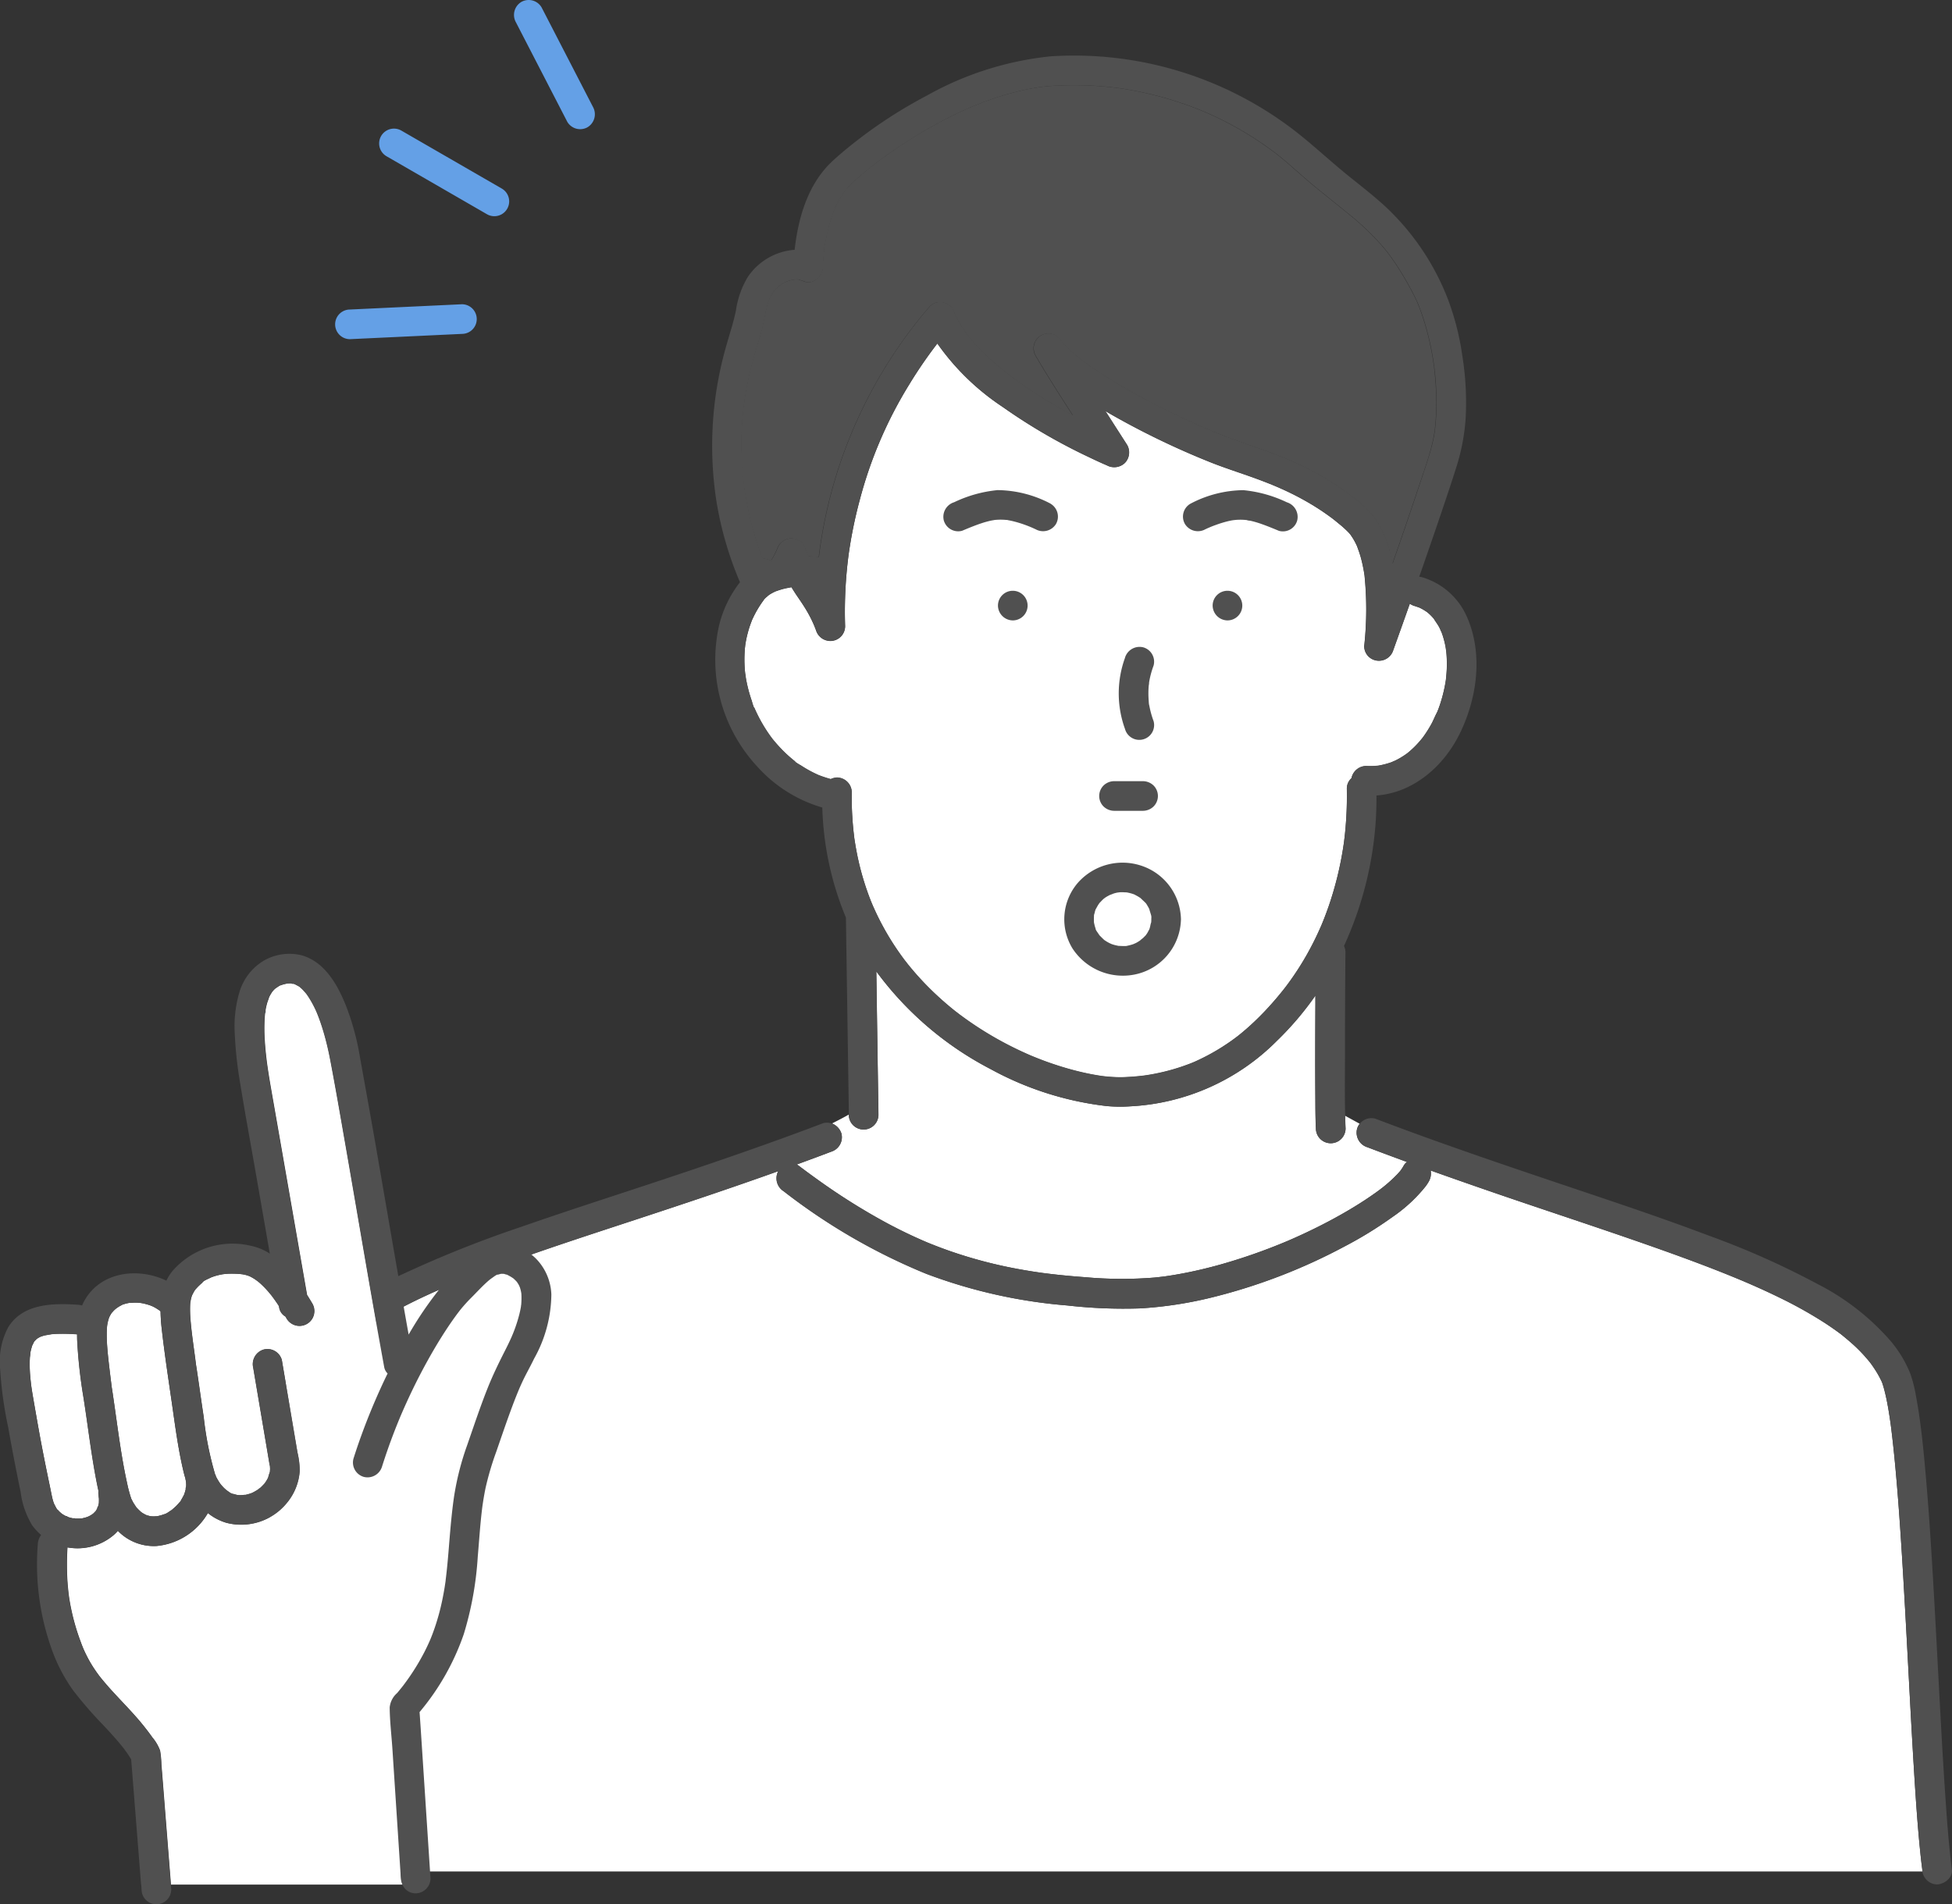 <svg id="グループ_41" data-name="グループ 41" xmlns="http://www.w3.org/2000/svg" width="173.6" height="169.39" viewBox="0 0 173.6 169.39">
  <rect x="0" y="0" width="173.6" height="169.39" fill="#333333" stroke="none"/>
  <g id="グループ_39" data-name="グループ 39" transform="translate(0 4.927)">
    <path id="パス_865" data-name="パス 865" d="M1129.974,708.65c-.017-.133-.018-.136-.012-.09s.009.068.014.1Z" transform="translate(-961.816 -586.786)" fill="#fff"/>
    <path id="パス_866" data-name="パス 866" d="M1130.03,709.06c0,.011,0,.023,0,.034l.006.041C1130.037,709.11,1130.033,709.085,1130.03,709.06Z" transform="translate(-961.87 -587.184)" fill="#fff"/>
    <path id="パス_867" data-name="パス 867" d="M767.628,352.295c.233.011.466.013.7,0,.114-.006.227-.016.34-.026h.021a7.118,7.118,0,0,0,1.2-.312l.044-.017a2.322,2.322,0,0,1,.265-.116q.275-.134.537-.292t.511-.338c.03-.022.059-.045.089-.068.06-.049.12-.1.178-.149a8.587,8.587,0,0,0,.794-.784c.12-.134.233-.273.346-.413l.014-.02c.059-.082.119-.163.176-.246a10.941,10.941,0,0,0,.606-.984c.181-.33.308-.7.5-1.02l-.088.151h0a2.384,2.384,0,0,0,.112-.22q.051-.129.1-.259.1-.26.179-.524.178-.56.306-1.135.067-.3.12-.607c.016-.09.029-.18.044-.27v0c.038-.374.075-.747.085-1.124a10.9,10.9,0,0,0-.025-1.115q-.012-.16-.029-.32c0-.008,0-.016,0-.025-.063-.331-.016-.121,0,0l.011.059c-.031-.164-.051-.331-.083-.5a8.037,8.037,0,0,0-.263-1q-.046-.138-.1-.274c-.135-.238-.087-.179-.038-.083-.047-.1-.091-.2-.142-.3-.141-.271-.332-.508-.485-.768l-.034-.041c-.049-.056-.1-.111-.15-.165q-.153-.161-.321-.307l-.078-.064c-.038-.028-.079-.058-.1-.07q-.187-.127-.386-.235c-.076-.041-.153-.078-.23-.117l-.009,0c-.141-.05-.28-.1-.423-.143a1.323,1.323,0,0,1-.405-.2q-.73,2.064-1.47,4.123a1.332,1.332,0,0,1-1.446.944,1.3,1.3,0,0,1-1.143-1.294c0-.037.011-.074.014-.111a30.1,30.1,0,0,0,.021-6.118l0-.024c-.013-.082-.025-.164-.038-.246q-.04-.244-.088-.487c-.066-.332-.143-.663-.236-.989-.089-.31-.2-.609-.309-.911l-.01-.022q-.055-.12-.114-.238c-.066-.132-.137-.262-.213-.389s-.167-.255-.25-.383c-.036-.043-.072-.086-.109-.128a8.759,8.759,0,0,0-.9-.824q-.283-.238-.576-.466l-.154-.115q-.144-.106-.289-.21-.6-.428-1.227-.814a25.019,25.019,0,0,0-2.57-1.374q-.346-.161-.7-.313l-.192-.082-.256-.106q-.722-.294-1.456-.561c-1.371-.5-2.765-.933-4.12-1.479a71.293,71.293,0,0,1-8.667-4.18c-.195-.111-.388-.226-.582-.34q.968,1.514,1.939,3.025a1.343,1.343,0,0,1-.206,1.6,1.371,1.371,0,0,1-1.6.206c-.557-.236-1.105-.494-1.65-.756a51,51,0,0,1-7.62-4.442,21.744,21.744,0,0,1-5.8-5.635l-.064.081q-.092.119-.182.239-.259.342-.51.69-.931,1.291-1.757,2.652a37.769,37.769,0,0,0-4.4,10.3q-.378,1.409-.653,2.843-.137.716-.248,1.437-.028.18-.054.36c0,.018-.02.147-.029.208q-.039.293-.072.585a39.139,39.139,0,0,0-.234,5.757,1.311,1.311,0,0,1-1.143,1.295,1.335,1.335,0,0,1-1.446-.944c-.042-.11-.084-.22-.128-.33-.005-.013-.046-.11-.064-.155l-.084-.187q-.05-.109-.1-.217-.2-.417-.435-.817c-.261-.448-.553-.876-.845-1.3q-.276-.405-.525-.819c-.228.04-.456.081-.681.137-.255.064-.5.147-.749.235-.041.02-.083.038-.123.059-.112.056-.222.116-.329.181-.049.03-.1.062-.143.094a.173.173,0,0,1-.067.061c-.065.057-.155.127-.173.145s-.075.069-.129.125l-.05.069-.106.145a9.385,9.385,0,0,0-.755,1.241c-.059.116-.115.234-.169.352l-.027.055-.01.027c-.082.214-.163.428-.233.647a10.039,10.039,0,0,0-.342,1.414c-.009.051-.016.1-.024.154-.01.1-.023.2-.032.3q-.03.342-.039.686a11.543,11.543,0,0,0,.051,1.421c.006.058.013.116.019.175a.206.206,0,0,1,.034.154c.006.068.008.138.015.181q.058.343.135.683a13.009,13.009,0,0,0,.4,1.388,4.532,4.532,0,0,0,.193.593c-.014-.042,0-.052.042.033.024.054.047.108.071.161q.072.161.149.319a13.454,13.454,0,0,0,.724,1.31q.2.317.415.622c.068.1.138.19.208.284l.023.032.04.048a13.693,13.693,0,0,0,.969,1.073q.28.276.577.534.132.114.267.225l.136.109c.071.058.057.072.021.048a4.325,4.325,0,0,0,.523.332q.291.191.593.364.321.183.654.344c.1.051.211.1.316.146l.039.018.049.017a10.107,10.107,0,0,0,1.008.328,1.439,1.439,0,0,1,.551-.139,1.331,1.331,0,0,1,1.318,1.318c-.009.718,0,1.436.047,2.153q.034.568.091,1.135c.017.177.037.355.059.532.008.064.016.128.024.192v.009l0,.022c.1.665.215,1.326.362,1.983a24.3,24.3,0,0,0,1.138,3.693c.032.08.064.16.1.239l.005.012.024.057.142.322q.182.4.378.8.4.8.851,1.567t.967,1.5q.252.361.517.713l.1.126c.078.1.156.2.236.3a26.054,26.054,0,0,0,2.322,2.511q.579.549,1.188,1.064.329.279.667.547c.08.063.47.344.115.092.1.072.2.15.3.224a30.793,30.793,0,0,0,5.216,3.136q.361.171.726.334l.3.132.07.03c.422.173.846.342,1.275.5.8.291,1.605.549,2.424.768.725.194,1.458.357,2.2.48l.284.045.1.015.095.012.221.025c.3.031.6.054.894.065s.583.01.874,0q.618-.027,1.234-.089l.329-.036.145-.018.155-.022.32-.051a18.636,18.636,0,0,0,2.162-.5q.594-.174,1.175-.39.24-.089.477-.185l.058-.024.19-.082a19,19,0,0,0,3.7-2.2l.2-.157.161-.131q.222-.183.439-.371.419-.364.82-.748c.563-.538,1.1-1.1,1.611-1.689q.424-.485.826-.988l.141-.178.122-.157c.11-.145.219-.29.325-.437a25.571,25.571,0,0,0,1.469-2.266q.659-1.143,1.2-2.347c.059-.131.116-.262.174-.393l.028-.062.008-.019c.086-.208.171-.417.253-.627q.223-.573.421-1.155a30.4,30.4,0,0,0,1.257-5.142c.023-.15.045-.3.066-.45l.007-.056c.03-.245.059-.49.085-.736q.063-.614.1-1.23c.058-.9.076-1.807.06-2.711a1.238,1.238,0,0,1,.41-.94A1.34,1.34,0,0,1,767.628,352.295Z" transform="translate(-646.137 -289.079)" fill="#fff"/>
    <path id="パス_868" data-name="パス 868" d="M735.36,557.99a1.349,1.349,0,0,1-.921,1.621c-1.016.387-2.037.763-3.058,1.137a.889.889,0,0,1,.173.1q.8.607,1.621,1.194a56.893,56.893,0,0,0,6.2,3.9q1.442.775,2.94,1.442.2.089.4.176l.137.059c.234.1.466.192.7.284q.721.284,1.452.54a40.857,40.857,0,0,0,5.938,1.575q.757.142,1.518.259.4.062.8.117l.118.016h.013l.376.048c1.083.133,2.171.234,3.26.312a36.055,36.055,0,0,0,6.187.032c.275-.028.55-.06.825-.094h.011l.1-.014.363-.054q.758-.117,1.511-.267c1.016-.2,2.024-.445,3.022-.724a50.947,50.947,0,0,0,5.823-2.033l.213-.09.329-.143q.326-.143.65-.291.658-.3,1.307-.618,1.229-.6,2.423-1.275c.73-.413,1.448-.846,2.148-1.307q.465-.307.919-.63.22-.157.436-.32l.012-.009c.116-.1.143-.108,0,0l-.03.026c.06-.051.124-.1.186-.146a12.827,12.827,0,0,0,1.3-1.169q.129-.135.251-.276c.032-.037.063-.077.089-.111a3.894,3.894,0,0,0,.245-.383,1.166,1.166,0,0,1,.3-.355q-1.761-.643-3.514-1.309a1.355,1.355,0,0,1-.921-1.622,1.144,1.144,0,0,1,.238-.467c-.433-.233-.864-.473-1.3-.712.01.377.019.753.038,1.129a1.318,1.318,0,1,1-2.636,0c-.047-.973-.045-1.951-.051-2.925-.018-2.72-.008-5.441.005-8.162,0-.243,0-.487,0-.73a27.441,27.441,0,0,1-3.43,4.029,19.812,19.812,0,0,1-13.051,5.822,13.08,13.08,0,0,1-2.091-.025,28.22,28.22,0,0,1-10.318-3.29,29.462,29.462,0,0,1-10.16-8.687q.051,3.408.1,6.817.045,2.965.089,5.93a1.318,1.318,0,1,1-2.636,0v-.008c-.494.278-.991.534-1.487.786A1.512,1.512,0,0,1,735.36,557.99Z" transform="translate(-660.526 -462.089)" fill="#fff"/>
    <path id="パス_869" data-name="パス 869" d="M688.03,676.894c-.26-2.51-.425-5.031-.58-7.549-.193-3.124-.356-6.25-.522-9.375-.173-3.242-.346-6.485-.549-9.725-.18-2.87-.379-5.739-.661-8.6q-.09-.905-.194-1.81-.049-.418-.1-.836l-.021-.163c-.008-.053-.015-.1-.019-.136q-.013-.1-.027-.193c-.122-.855-.259-1.711-.459-2.552-.073-.308-.154-.615-.257-.915-.015-.043-.031-.086-.047-.128-.093-.183-.18-.369-.281-.548q-.2-.361-.434-.705-.121-.181-.251-.358l-.084-.113a14.358,14.358,0,0,0-1.172-1.284c-.45-.435-.929-.833-1.416-1.226l-.048-.036-.179-.133q-.2-.145-.4-.287-.428-.3-.867-.585a38.519,38.519,0,0,0-3.962-2.211q-1.137-.558-2.3-1.067-.312-.138-.626-.273l-.318-.136-.07-.029q-.623-.26-1.247-.514c-1.808-.73-3.636-1.41-5.472-2.068-4.158-1.49-8.354-2.871-12.537-4.286q-4.241-1.435-8.459-2.936a1.431,1.431,0,0,1-.138.927,3.966,3.966,0,0,1-.325.5,13.535,13.535,0,0,1-2.936,2.709,35.355,35.355,0,0,1-4.3,2.641,50.715,50.715,0,0,1-11.728,4.507,35.313,35.313,0,0,1-6.409.981,44.16,44.16,0,0,1-6.479-.26A45.926,45.926,0,0,1,599.61,625.3a53.83,53.83,0,0,1-12.677-7.343,1.357,1.357,0,0,1-.481-1.784c-4.191,1.5-8.415,2.912-12.645,4.3-4.019,1.322-8.047,2.627-12.022,4.08q-1.333.487-2.656,1-.634.248-1.265.5-.32.13-.638.263l-.086.036-.226.1c-1.5.64-2.974,1.327-4.4,2.1a29.781,29.781,0,0,0-3.576,2.268l-.19.152q-.165.133-.327.271-.355.3-.693.621a13.285,13.285,0,0,0-1.2,1.3l-.035.044-.066.088q-.12.163-.233.33-.232.342-.436.7c-.105.187-.2.38-.294.571-.015.039-.029.078-.043.118a13.68,13.68,0,0,0-.494,2.054c-.084.465-.157.932-.223,1.4-.019.133-.036.266-.056.4l.02-.13c.011-.075.016-.1,0,0-.009.061-.022.151-.031.222q-.054.417-.1.834c-.145,1.244-.265,2.491-.372,3.739-.259,3-.45,6-.626,9.008-.192,3.273-.362,6.547-.537,9.821-.162,3.021-.325,6.043-.529,9.062-.155,2.293-.317,4.592-.608,6.873-.008.06-.021.117-.033.174h146.4c-.013-.058-.027-.116-.034-.174C688.132,677.835,688.079,677.365,688.03,676.894Z" transform="translate(-517.236 -516.926)" fill="#fff"/>
    <path id="パス_870" data-name="パス 870" d="M720.813,406.418l-.058.038c-.094.06-.051.049,0,.019A.708.708,0,0,0,720.813,406.418Z" transform="translate(-652.452 -358.413)" fill="#fff"/>
    <path id="パス_871" data-name="パス 871" d="M951.535,615.766c.051-.069.07-.1,0,0Z" transform="translate(-826.944 -516.614)" fill="#fff"/>
    <path id="パス_872" data-name="パス 872" d="M712.628,435.115a.116.116,0,0,1,.005.014v-.006Z" transform="translate(-646.351 -380.105)" fill="#fff"/>
    <path id="パス_873" data-name="パス 873" d="M721.176,406.342s0,.01-.011.019l.007,0A.033.033,0,0,0,721.176,406.342Z" transform="translate(-652.804 -358.355)" fill="#fff"/>
    <path id="パス_874" data-name="パス 874" d="M712.658,435.251c.007.065.018.081.025.07a.427.427,0,0,0-.033-.148Z" transform="translate(-646.366 -380.149)" fill="#fff"/>
    <path id="パス_875" data-name="パス 875" d="M946.554,281.354v0Z" transform="translate(-823.178 -263.875)" fill="#fff"/>
    <path id="パス_876" data-name="パス 876" d="M966.063,419.43l.02.041Z" transform="translate(-837.925 -368.249)" fill="#fff"/>
    <path id="パス_877" data-name="パス 877" d="M739.044,471.868a.439.439,0,0,1-.061-.03A.177.177,0,0,0,739.044,471.868Z" transform="translate(-666.273 -407.865)" fill="#fff"/>
    <path id="パス_878" data-name="パス 878" d="M729.4,403.49l-.024,0h.024Z" transform="translate(-659.014 -356.199)" fill="#fff"/>
    <path id="パス_879" data-name="パス 879" d="M758.983,519.286l-.01-.022C759.025,519.389,759.006,519.343,758.983,519.286Z" transform="translate(-681.383 -443.715)" fill="#fff"/>
    <path id="パス_880" data-name="パス 880" d="M758.893,519.077l.02.046-.014-.034Z" transform="translate(-681.323 -443.573)" fill="#fff"/>
    <path id="パス_881" data-name="パス 881" d="M793.533,311.566c.006.006.012.014.018.02l-.01-.013Z" transform="translate(-707.508 -286.713)" fill="#fff"/>
    <path id="パス_882" data-name="パス 882" d="M793.648,311.707a.236.236,0,0,0,.052.052.841.841,0,0,0-.095-.111Z" transform="translate(-707.562 -286.775)" fill="#fff"/>
    <path id="パス_883" data-name="パス 883" d="M881.84,346.265l-.041-.018Z" transform="translate(-774.229 -312.929)" fill="#fff"/>
    <path id="パス_884" data-name="パス 884" d="M721.793,393.867l.011-.01a.345.345,0,0,1,.021-.033l-.011,0A.1.1,0,0,0,721.793,393.867Z" transform="translate(-653.278 -348.89)" fill="#fff"/>
    <path id="パス_885" data-name="パス 885" d="M966.162,419.639l.02.035c-.014-.024-.025-.052-.038-.077.006.012.011.024.015.036Z" transform="translate(-837.987 -368.375)" fill="#fff"/>
    <path id="パス_886" data-name="パス 886" d="M721.933,393.653c.057-.061.055-.072.032-.057l-.04.054Z" transform="translate(-653.378 -348.716)" fill="#fff"/>
    <path id="パス_887" data-name="パス 887" d="M881.965,346.321c.021.01.043.018.063.028l-.009,0h0Z" transform="translate(-774.355 -312.985)" fill="#fff"/>
    <path id="パス_888" data-name="パス 888" d="M711.471,256.086q.019.163.04.325c0,.033.01.074.013.09.079.508.161,1.016.262,1.52a30.708,30.708,0,0,0,1.325,4.64,3.836,3.836,0,0,1,.749.2.221.221,0,0,1,.051-.05c.023-.029.044-.055.049-.063.092-.143.174-.292.251-.443.045-.088.087-.178.129-.267l.04-.082c.009-.024.022-.056.04-.1a1.4,1.4,0,0,1,1.271-.968,1.359,1.359,0,0,1,1.271.968c.042.111.084.221.128.33l.064.155.069.154q.305.008.607.035a1.756,1.756,0,0,1,.3.056c.031-.257.063-.514.1-.77A41.98,41.98,0,0,1,728,240.265a1.3,1.3,0,0,1,1.283-.339,1.381,1.381,0,0,1,.92.921l.015.04,0,.009c.041.088.081.176.124.263.087.177.18.351.278.522a11.164,11.164,0,0,0,.671,1.025l.064.086c.127.111.134.143.1.124.03.041.059.083.088.119q.206.251.423.493c.3.332.607.652.927.962.59.572,1.213,1.109,1.856,1.62.038.031.33.266.177.141s.105.08.146.111q.246.186.494.367.513.374,1.039.731c1.3.887,2.659,1.7,4.042,2.458l.083.045c-1.138-1.755-2.268-3.518-3.319-5.321a1.317,1.317,0,0,1,2.263-1.347l.073.09q.12.142.246.277a12.573,12.573,0,0,0,1.34,1.222l.128.1c.028.018.056.044.08.062.133.1.267.2.4.3q.46.333.932.647c1.343.9,2.745,1.7,4.168,2.465s2.9,1.486,4.383,2.158q.507.23,1.017.451c.146.063.3.122.443.188-.051-.024-.02-.016.094.042l.223.092c.561.231,1.125.453,1.695.66,1.784.647,3.58,1.224,5.322,1.983a24.377,24.377,0,0,1,5.2,3.032,10.805,10.805,0,0,1,1.966,1.768,8.067,8.067,0,0,1,1.157,2.068,11.373,11.373,0,0,1,.611,2.25q1.216-3.475,2.381-6.966c.383-1.151.8-2.3,1.1-3.478.1-.4.186-.8.251-1.2.013-.081.031-.166.039-.248,0-.014,0-.027,0-.037q.033-.277.058-.554a21.546,21.546,0,0,0,.067-2.548c-.026-.853-.1-1.7-.2-2.55-.01-.065-.037-.263-.043-.3q-.025-.165-.052-.329-.054-.328-.115-.654-.112-.591-.25-1.176a22.228,22.228,0,0,0-.709-2.4q-.117-.324-.246-.644c-.007-.016-.017-.046-.026-.076l.011.038a2.167,2.167,0,0,0-.114-.258c-.152-.334-.32-.66-.493-.984-.419-.782-.867-1.549-1.359-2.287-.232-.347-.475-.686-.725-1.02l-.055-.074c-.025-.03-.051-.059-.074-.088q-.166-.206-.337-.406a23.311,23.311,0,0,0-2.887-2.772c-1.184-.98-2.4-1.919-3.577-2.909-.727-.613-1.426-1.258-2.152-1.872q-.317-.268-.642-.527l-.25-.2-.046-.034c-.38-.285-.764-.564-1.156-.833a30.416,30.416,0,0,0-5-2.762l-.193-.083-.042-.017c-.111-.045-.221-.091-.332-.135q-.277-.111-.557-.217-.672-.254-1.354-.477-1.366-.446-2.769-.766-.7-.16-1.409-.287-.354-.064-.709-.119l-.356-.053-.07-.011-.055-.007c-.952-.118-1.908-.2-2.867-.231s-1.92-.018-2.878.043c-.226.014-.452.032-.678.055q-.168.017-.335.037l-.179.025c-.422.064-.841.137-1.258.225a24.593,24.593,0,0,0-2.656.726q-.656.218-1.3.467-.322.124-.642.255l-.209.088-.215.093a39.537,39.537,0,0,0-4.694,2.466,45.107,45.107,0,0,0-3.738,2.555h0l-.171.134q-.177.14-.353.282-.321.26-.635.529c-.331.284-.655.576-.964.883a3.221,3.221,0,0,0-.5.56c.182-.309-.029.048-.073.111q-.107.154-.206.314a5.643,5.643,0,0,0-.649,1.252c.107-.353-.016.045-.043.118q-.067.173-.128.348-.106.3-.2.609c-.128.431-.236.869-.326,1.31q-.061.3-.111.593c-.014.086-.141.526-.09.588q.047-.352.02-.145c-.006.044-.011.088-.016.132-.007.063-.015.127-.021.191q-.025.228-.044.458c-.024.289-.044.58-.047.87-.006.77-.853,1.607-1.669,1.271a2.953,2.953,0,0,0-.395-.135.977.977,0,0,1-.1-.033,1.542,1.542,0,0,0-.37,0c-.034,0-.113.014-.163.022-.183.043-.36.1-.542.151-.045.021-.09.042-.134.065q-.142.074-.279.158c-.039.024-.25.182-.253.177-.053.045-.107.09-.158.137-.1.1-.2.2-.294.306l-.034.034-.024.04c-.105.17-.2.34-.295.516,0,.018-.108.26-.122.3-.037.109-.07.219-.1.33-.256.9-.359,1.835-.635,2.729-.332,1.073-.661,2.142-.915,3.238a27.2,27.2,0,0,0-.765,6.015,28.973,28.973,0,0,0,.1,3.1Q711.418,255.638,711.471,256.086Z" transform="translate(-645.326 -217.931)" fill="#505050"/>
    <path id="パス_889" data-name="パス 889" d="M719.313,407.905s.054-.076.082-.112C719.348,407.842,719.307,407.889,719.313,407.905Z" transform="translate(-651.403 -359.452)" fill="#fff"/>
    <path id="パス_890" data-name="パス 890" d="M881.726,346.207l.04.018.053.023h0C881.706,346.191,881.675,346.183,881.726,346.207Z" transform="translate(-774.156 -312.889)" fill="#505050"/>
    <path id="パス_891" data-name="パス 891" d="M793.565,311.6l.01.013a.837.837,0,0,1,.095.111C793.7,311.738,793.692,311.706,793.565,311.6Z" transform="translate(-707.532 -286.735)" fill="#505050"/>
    <path id="パス_892" data-name="パス 892" d="M721.878,393.665l.011,0c.013-.018.026-.036.04-.054A.218.218,0,0,0,721.878,393.665Z" transform="translate(-653.343 -348.735)" fill="#505050"/>
    <path id="パス_893" data-name="パス 893" d="M758.929,519.157l.01.023-.024-.057Z" transform="translate(-681.339 -443.608)" fill="#505050"/>
    <path id="パス_894" data-name="パス 894" d="M759.645,275.579c3.316-.246,6.029-2.639,7.453-5.6,1.517-3.154,2.033-7.048.578-10.318a6.281,6.281,0,0,0-3.965-3.493,1.157,1.157,0,0,0-.266-.043q1.025-2.926,2.02-5.862c.426-1.259.847-2.52,1.249-3.787a18.474,18.474,0,0,0,.865-4.514,26.443,26.443,0,0,0-.312-5.582,23.453,23.453,0,0,0-1.3-5.027,22.224,22.224,0,0,0-5.491-8.125c-1.047-.969-2.178-1.843-3.289-2.737-1.435-1.155-2.785-2.409-4.215-3.569a32.122,32.122,0,0,0-22.319-7.092,28.347,28.347,0,0,0-11.013,3.5,41.883,41.883,0,0,0-7.687,5.2c-.331.284-.655.576-.964.883-1.967,2-2.788,4.875-3.089,7.625a5.506,5.506,0,0,0-4.161,2.408,7.923,7.923,0,0,0-1.058,2.968c-.217,1.075-.56,2.1-.858,3.15a32.192,32.192,0,0,0-.89,13.774,30.991,30.991,0,0,0,2.06,7.166c.015.035.031.068.047.1a10.144,10.144,0,0,0-1.87,3.886,13.946,13.946,0,0,0,3.348,12.451,12.426,12.426,0,0,0,5.841,3.707,27.4,27.4,0,0,0,2.1,9.786v0q.045,2.965.089,5.93.071,4.724.142,9.447.016,1.082.032,2.163a1.318,1.318,0,0,0,2.636,0q-.044-2.965-.089-5.93-.051-3.408-.1-6.817a29.462,29.462,0,0,0,10.16,8.687,28.22,28.22,0,0,0,10.318,3.29,13.1,13.1,0,0,0,2.091.025,19.812,19.812,0,0,0,13.051-5.822,27.441,27.441,0,0,0,3.43-4.029c0,.243,0,.487,0,.73-.013,2.72-.023,5.441-.005,8.161.006.974,0,1.952.051,2.925a1.318,1.318,0,0,0,2.636,0c-.1-2.113-.06-4.239-.059-6.353q0-3.835.029-7.67.005-.829.012-1.658a1.256,1.256,0,0,0-.129-.548,31.721,31.721,0,0,0,2.836-11.28C759.631,276.985,759.646,276.282,759.645,275.579Zm.96-48.353v0ZM703.182,243.9a27.193,27.193,0,0,1,.765-6.015c.254-1.1.583-2.164.915-3.238.276-.894.38-1.83.635-2.729.031-.111.065-.22.1-.33.014-.041.12-.283.122-.3.091-.176.189-.346.295-.516l.024-.04.034-.034c.1-.1.19-.208.294-.306.051-.048.1-.092.158-.137,0,0,.214-.153.253-.177q.136-.085.279-.158c.044-.023.089-.044.134-.065.181-.055.359-.107.542-.151.051-.008.13-.021.163-.022a1.544,1.544,0,0,1,.37,0,.965.965,0,0,0,.1.033,2.948,2.948,0,0,1,.395.135c.816.336,1.663-.5,1.669-1.271,0-.29.023-.581.047-.87q.019-.229.044-.458c.007-.063.014-.127.021-.191.005-.044.011-.088.016-.132q.027-.208-.02.144c-.051-.062.076-.5.09-.587q.051-.3.111-.593c.09-.441.2-.878.326-1.309q.091-.307.2-.61.061-.175.128-.348c.028-.073.15-.471.043-.118a5.648,5.648,0,0,1,.649-1.252q.1-.16.206-.314c.043-.063.255-.42.073-.111a3.221,3.221,0,0,1,.5-.56c.309-.308.633-.6.964-.883q.314-.269.635-.529.176-.142.353-.282l.171-.134h0a45.111,45.111,0,0,1,3.738-2.555,39.532,39.532,0,0,1,4.694-2.466l.215-.093.209-.088q.32-.131.642-.255.645-.249,1.3-.467a24.6,24.6,0,0,1,2.656-.726c.417-.088.837-.161,1.258-.225l.179-.025q.167-.02.335-.037c.226-.023.451-.04.678-.055q1.437-.092,2.877-.043c.959.032,1.915.113,2.867.231l.055.007.07.011.356.053q.355.056.709.119.708.127,1.409.287,1.4.319,2.769.766.682.223,1.354.477.279.105.557.217c.111.044.221.09.332.135l.042.017.193.083a30.419,30.419,0,0,1,5,2.762c.392.269.776.548,1.156.833l.046.034.25.2q.325.259.642.527c.726.614,1.425,1.259,2.152,1.872,1.176.99,2.393,1.929,3.577,2.909a23.306,23.306,0,0,1,2.887,2.772q.171.2.337.406c.023.029.049.058.074.088l.055.074c.25.334.493.672.725,1.02.492.738.941,1.5,1.359,2.287.174.324.341.65.493.984a2.183,2.183,0,0,1,.114.258l-.011-.038c.01.031.02.06.026.076q.129.32.246.644a22.211,22.211,0,0,1,.709,2.4q.139.585.25,1.176.062.327.116.654.027.164.052.329c.006.037.033.235.043.3.107.846.178,1.7.2,2.55a21.546,21.546,0,0,1-.067,2.548q-.025.277-.058.554c0,.011,0,.024,0,.037-.008.083-.026.168-.039.248-.065.4-.147.8-.251,1.2-.307,1.174-.722,2.327-1.1,3.478q-1.161,3.492-2.381,6.966a11.379,11.379,0,0,0-.611-2.25,8.072,8.072,0,0,0-1.157-2.068,10.808,10.808,0,0,0-1.966-1.768,24.377,24.377,0,0,0-5.2-3.032c-1.742-.759-3.538-1.336-5.322-1.983-.57-.207-1.134-.429-1.695-.66l-.223-.092.009,0c-.02-.01-.042-.018-.063-.028l-.041-.018c-.146-.066-.3-.125-.443-.188q-.51-.221-1.017-.451-2.225-1.008-4.383-2.158c-1.424-.761-2.825-1.568-4.168-2.465q-.472-.315-.932-.647c-.135-.1-.268-.2-.4-.3-.024-.018-.052-.044-.08-.062l-.128-.1a12.555,12.555,0,0,1-1.34-1.222q-.126-.136-.246-.277l-.074-.09a1.317,1.317,0,0,0-2.263,1.347c1.052,1.8,2.181,3.566,3.319,5.321l-.083-.045c-1.383-.758-2.737-1.571-4.042-2.458q-.525-.357-1.039-.731-.248-.182-.494-.367c-.04-.03-.3-.241-.146-.111s-.139-.11-.177-.141c-.643-.511-1.266-1.048-1.856-1.62-.32-.31-.63-.63-.927-.962q-.217-.242-.423-.493c-.029-.035-.058-.078-.088-.119a.231.231,0,0,1-.051-.052l-.043-.059c-.006-.006-.011-.014-.018-.02l.008.007-.064-.086a11.156,11.156,0,0,1-.671-1.025c-.1-.171-.191-.345-.278-.522-.043-.087-.082-.175-.124-.263l0-.009-.015-.04a1.381,1.381,0,0,0-.92-.921,1.3,1.3,0,0,0-1.283.339,41.98,41.98,0,0,0-9.764,21.548q-.053.385-.1.77a1.763,1.763,0,0,0-.3-.056q-.3-.027-.607-.035l-.069-.154-.064-.155q-.065-.164-.128-.33a1.359,1.359,0,0,0-1.271-.968,1.4,1.4,0,0,0-1.271.968l-.04.1-.04.082c-.042.089-.084.179-.129.267-.077.151-.159.3-.251.443-.005.008-.026.034-.049.063.023-.015.025,0-.032.057l-.008,0a.342.342,0,0,0-.021.033l-.011.01a.1.1,0,0,1,.021-.047,3.831,3.831,0,0,0-.749-.2,30.712,30.712,0,0,1-1.325-4.64c-.1-.5-.183-1.012-.262-1.52,0-.015-.008-.057-.013-.09q-.021-.162-.04-.325-.053-.447-.092-.9A28.957,28.957,0,0,1,703.182,243.9Zm2.038,14.186c-.028.037-.083.11-.082.112C705.133,258.182,705.173,258.135,705.22,258.086Zm2.4-1.05h-.024Zm2.32,16.683a.428.428,0,0,0,.06.03A.175.175,0,0,1,709.939,273.719Zm47.071,1.257c.016.9,0,1.808-.06,2.711q-.04.616-.1,1.23c-.025.246-.055.491-.085.736l-.007.056c-.021.15-.043.3-.066.45a30.4,30.4,0,0,1-1.257,5.142q-.2.582-.421,1.155c-.082.21-.167.419-.253.627l-.008.019-.028.062c-.058.131-.116.262-.174.393q-.544,1.2-1.2,2.347a25.548,25.548,0,0,1-1.469,2.266c-.107.147-.216.292-.325.437l-.122.157-.141.178q-.4.5-.827.988c-.512.586-1.048,1.151-1.611,1.689q-.4.384-.82.748-.217.188-.439.371l-.161.131-.2.157a19,19,0,0,1-3.7,2.2l-.19.082-.058.024q-.237.1-.477.184-.58.215-1.174.39a18.633,18.633,0,0,1-2.162.5l-.32.051-.155.022-.145.018-.329.036q-.615.062-1.234.089-.437.019-.874,0c-.3-.011-.6-.034-.894-.065l-.221-.025-.095-.012-.1-.015-.284-.045c-.741-.123-1.474-.286-2.2-.48-.819-.219-1.628-.477-2.424-.768-.429-.157-.853-.326-1.275-.5l-.07-.03-.3-.132q-.365-.162-.726-.334a30.794,30.794,0,0,1-5.216-3.136c-.1-.074-.2-.152-.3-.224.355.252-.035-.029-.115-.092q-.338-.268-.667-.547-.609-.515-1.188-1.064a26.055,26.055,0,0,1-2.322-2.511c-.08-.1-.157-.2-.235-.3l-.1-.126q-.265-.352-.517-.713-.511-.733-.967-1.5t-.851-1.567q-.2-.4-.378-.8c-.008-.017-.1-.215-.142-.322.023.056.042.1-.01-.022l-.02-.046.005.011-.005-.012c-.033-.08-.065-.159-.1-.24a24.31,24.31,0,0,1-1.138-3.693c-.147-.656-.262-1.318-.362-1.983,0-.009,0-.014,0-.022V279.3c-.008-.064-.016-.128-.024-.192q-.032-.266-.059-.532-.057-.567-.091-1.135c-.042-.717-.056-1.435-.047-2.153a1.331,1.331,0,0,0-1.318-1.318,1.441,1.441,0,0,0-.551.139,10.131,10.131,0,0,1-1.008-.328l-.049-.017-.039-.018c-.106-.048-.212-.1-.316-.146q-.333-.161-.654-.344-.3-.172-.593-.364a4.321,4.321,0,0,1-.523-.332c.036.024.051.01-.021-.048l-.136-.109q-.135-.11-.267-.225-.3-.258-.577-.534a13.68,13.68,0,0,1-.969-1.073l-.04-.048-.023-.032c-.07-.094-.14-.188-.208-.284q-.216-.305-.415-.622a13.445,13.445,0,0,1-.724-1.31q-.076-.158-.149-.319c-.024-.053-.047-.107-.071-.161-.038-.085-.056-.075-.042-.033a4.526,4.526,0,0,1-.193-.593,12.963,12.963,0,0,1-.4-1.388q-.077-.34-.136-.683c-.007-.044-.009-.114-.015-.181-.007.011-.018,0-.025-.07,0-.026-.006-.052-.009-.078a.1.1,0,0,0-.005-.014l0,.009c-.006-.058-.013-.116-.019-.175a11.544,11.544,0,0,1-.051-1.421q.009-.343.039-.686c.009-.1.022-.2.032-.3.008-.052.016-.1.024-.154a10.032,10.032,0,0,1,.342-1.414c.07-.218.151-.432.233-.647,0-.012.007-.019.01-.027l.027-.055c.054-.118.111-.236.169-.352a9.4,9.4,0,0,1,.755-1.241l.106-.145.05-.069c.054-.055.115-.111.129-.125s.107-.088.173-.145c-.05.03-.092.042,0-.019l.058-.038c.007-.009.012-.015.011-.019a.03.03,0,0,1,0,.014c.047-.032.094-.064.143-.094.107-.065.217-.125.329-.181l.123-.059c.248-.088.494-.171.749-.235.225-.056.453-.1.681-.137q.249.414.525.819c.292.428.584.856.845,1.3q.233.4.435.817.052.108.1.217l.084.187.064.155c.044.11.086.22.128.33a1.336,1.336,0,0,0,1.446.944,1.311,1.311,0,0,0,1.143-1.295,39.147,39.147,0,0,1,.234-5.757q.034-.293.072-.585c.008-.062.026-.19.029-.208q.026-.181.054-.36.111-.721.248-1.437.274-1.433.653-2.843a37.766,37.766,0,0,1,4.4-10.3q.826-1.36,1.757-2.652.251-.348.51-.69.09-.12.182-.239l.064-.081A21.746,21.746,0,0,0,726.4,241a51,51,0,0,0,7.62,4.442c.544.262,1.093.521,1.65.756a1.371,1.371,0,0,0,1.6-.206,1.343,1.343,0,0,0,.206-1.6q-.971-1.511-1.939-3.025c.194.113.387.228.582.34a71.293,71.293,0,0,0,8.667,4.18c1.355.547,2.749.977,4.12,1.479q.733.268,1.456.561l.256.106.192.083q.35.152.7.313a25.027,25.027,0,0,1,2.57,1.374q.627.386,1.227.814.145.1.289.21l.154.115c.2.151.387.307.576.466a8.761,8.761,0,0,1,.9.824c.037.042.073.085.109.128.084.128.172.251.25.383s.146.257.213.389q.059.118.114.238l.01.022c.109.3.221.6.309.911.092.326.17.656.236.989q.048.243.088.487c.013.082.025.164.038.246l0,.024a30.1,30.1,0,0,1-.021,6.118c0,.037-.009.074-.014.111a1.3,1.3,0,0,0,1.143,1.294,1.332,1.332,0,0,0,1.446-.944q.74-2.059,1.47-4.123a1.323,1.323,0,0,0,.405.2c.143.042.283.093.423.143l.009,0c.077.039.155.076.23.117q.2.108.386.235c.018.012.059.042.1.07l.078.064q.168.146.321.307c.051.054.1.109.15.165l.034.041c.153.26.344.5.485.768.051.1.094.2.142.3.007.013.013.027.02.041s.024.053.038.077l-.02-.035q.052.136.1.274a8.07,8.07,0,0,1,.263,1c.032.164.051.331.083.5l-.011-.059,0,.025c.011.107.021.214.029.32a10.9,10.9,0,0,1,.025,1.115c-.01.376-.047.749-.085,1.124v0c-.014.09-.028.18-.043.27q-.053.3-.12.607-.127.574-.306,1.135-.084.264-.179.524-.048.13-.1.259a2.382,2.382,0,0,1-.112.22l.088-.151c-.188.323-.316.69-.5,1.02a10.923,10.923,0,0,1-.606.984c-.057.083-.117.165-.176.246l-.014.02c-.114.139-.227.278-.346.413a8.592,8.592,0,0,1-.794.784c-.059.051-.119.1-.178.149-.03.023-.059.046-.089.068q-.248.179-.511.338t-.537.292a2.322,2.322,0,0,0-.265.116l-.043.017a7.116,7.116,0,0,1-1.2.312h-.021c-.113.009-.227.02-.34.026-.233.012-.466.01-.7,0a1.34,1.34,0,0,0-1.3,1.074A1.238,1.238,0,0,0,757.01,274.976Z" transform="translate(-637.228 -209.745)" fill="#505050"/>
    <path id="パス_895" data-name="パス 895" d="M965.943,419.254l0-.007c0-.012-.01-.023-.015-.036l-.02-.041C965.856,419.074,965.808,419.016,965.943,419.254Z" transform="translate(-837.768 -367.989)" fill="#505050"/>
    <path id="パス_896" data-name="パス 896" d="M967.891,426.249c-.016-.121-.063-.331,0,0Z" transform="translate(-839.283 -373.269)" fill="#505050"/>
    <path id="パス_897" data-name="パス 897" d="M964.324,449.756Z" transform="translate(-836.604 -391.173)" fill="#505050"/>
    <path id="パス_898" data-name="パス 898" d="M712.647,435.15v.006a.431.431,0,0,1,.033.148A.207.207,0,0,0,712.647,435.15Z" transform="translate(-646.365 -380.132)" fill="#505050"/>
    <path id="パス_899" data-name="パス 899" d="M720.987,406.4l-.007,0a.721.721,0,0,1-.06.057A.173.173,0,0,0,720.987,406.4Z" transform="translate(-652.619 -358.398)" fill="#505050"/>
    <path id="パス_900" data-name="パス 900" d="M553.453,708.623c.016-.1.011-.075,0,0Z" transform="translate(-526.028 -586.802)" fill="#505050"/>
    <path id="パス_901" data-name="パス 901" d="M682.133,656.888c-.205-3.053-.369-6.109-.533-9.165-.176-3.289-.346-6.577-.541-9.865-.178-3.018-.372-6.036-.636-9.048-.206-2.352-.431-4.718-.862-7.041a12.328,12.328,0,0,0-.5-2.011,10.573,10.573,0,0,0-1.752-2.926,21.566,21.566,0,0,0-6.457-5.056,73.176,73.176,0,0,0-9.793-4.359c-4-1.515-8.064-2.871-12.119-4.235-4.646-1.564-9.292-3.13-13.9-4.812q-1.792-.654-3.574-1.332a1.324,1.324,0,0,0-1.621.92,1.355,1.355,0,0,0,.921,1.622q1.752.667,3.513,1.309a1.164,1.164,0,0,0-.3.355,3.9,3.9,0,0,1-.246.383c-.026.034-.058.074-.089.111-.081.094-.165.186-.251.276a12.833,12.833,0,0,1-1.3,1.169c-.061.049-.126.095-.186.146l.03-.026-.012.009q-.216.163-.436.32-.453.324-.919.63c-.7.461-1.418.894-2.148,1.307q-1.192.673-2.423,1.275-.649.318-1.307.618-.324.148-.65.291l-.33.143-.213.09a50.965,50.965,0,0,1-5.823,2.033c-1,.278-2.006.522-3.022.724q-.752.15-1.511.267l-.363.054-.1.014h-.011c-.275.034-.549.067-.825.094a36.067,36.067,0,0,1-6.187-.032c-1.089-.078-2.177-.179-3.26-.312l-.376-.048H602l-.118-.016q-.4-.055-.8-.117-.761-.118-1.518-.259a40.875,40.875,0,0,1-5.938-1.575q-.731-.256-1.452-.54c-.234-.093-.467-.189-.7-.284l-.137-.059-.4-.176q-1.5-.664-2.94-1.442a56.877,56.877,0,0,1-6.2-3.9q-.819-.586-1.621-1.194a.877.877,0,0,0-.173-.1c1.021-.374,2.042-.75,3.058-1.137a1.349,1.349,0,0,0,.921-1.621,1.333,1.333,0,0,0-1.622-.92c-4.692,1.785-9.44,3.416-14.2,5-4.206,1.4-8.427,2.747-12.612,4.207a101.4,101.4,0,0,0-10.469,4.169,27.977,27.977,0,0,0-7.327,4.755,10.8,10.8,0,0,0-3.2,5.105,45.114,45.114,0,0,0-.915,6.226c-.29,2.867-.491,5.742-.673,8.618-.207,3.267-.382,6.536-.556,9.8-.168,3.159-.333,6.318-.527,9.476-.156,2.546-.322,5.093-.585,7.63q-.073.706-.162,1.411a1.32,1.32,0,0,0,1.318,1.318,1.359,1.359,0,0,0,1.318-1.318c.29-2.281.453-4.579.608-6.873.2-3.019.367-6.04.528-9.062.175-3.274.345-6.548.537-9.821.176-3,.368-6.009.627-9.008.107-1.248.227-2.5.372-3.739q.049-.417.1-.834c.009-.072.022-.161.031-.222l-.02.13c.02-.133.037-.266.056-.4.067-.467.14-.934.223-1.4a13.681,13.681,0,0,1,.494-2.054c.014-.04.028-.079.043-.118.1-.191.189-.384.294-.571q.2-.36.436-.7.114-.167.233-.33l.066-.088.036-.044a13.27,13.27,0,0,1,1.2-1.3q.337-.32.693-.621.162-.137.327-.27l.19-.152a29.8,29.8,0,0,1,3.576-2.268c1.431-.776,2.909-1.463,4.405-2.1l.226-.1.086-.036q.319-.133.639-.263.63-.257,1.265-.5,1.322-.517,2.656-1c3.975-1.452,8-2.757,12.022-4.079,4.229-1.392,8.453-2.8,12.644-4.3a1.357,1.357,0,0,0,.481,1.784,53.834,53.834,0,0,0,12.677,7.343,45.919,45.919,0,0,0,12.554,2.813,44.135,44.135,0,0,0,6.478.26,35.322,35.322,0,0,0,6.409-.981,50.716,50.716,0,0,0,11.728-4.507,35.341,35.341,0,0,0,4.3-2.641,13.528,13.528,0,0,0,2.936-2.709,3.942,3.942,0,0,0,.325-.5,1.431,1.431,0,0,0,.138-.927q4.215,1.507,8.459,2.936c4.183,1.415,8.379,2.8,12.537,4.286,1.835.658,3.663,1.338,5.472,2.068q.625.253,1.247.514l.069.029.318.136q.313.135.626.273,1.158.511,2.3,1.067a38.506,38.506,0,0,1,3.962,2.211q.44.284.867.585.2.141.4.286l.179.133.048.036c.487.393.966.79,1.416,1.226a14.342,14.342,0,0,1,1.172,1.284l.084.113q.129.177.251.358.231.344.434.705c.1.18.188.365.281.549.016.043.032.085.047.128.1.3.184.607.257.915.2.841.337,1.7.459,2.552q.014.1.027.194c-.006-.046,0-.043.012.09l0,.012c0,.025.007.05.01.075l-.006-.041.021.163q.053.418.1.836.105.9.194,1.81c.283,2.862.481,5.731.662,8.6.2,3.24.377,6.483.549,9.725.166,3.125.329,6.251.522,9.375.155,2.519.32,5.039.58,7.549q.073.706.162,1.411a1.353,1.353,0,0,0,1.318,1.318c.639-.029,1.411-.585,1.318-1.318C682.453,661.531,682.289,659.207,682.133,656.888Zm-48.388-55.277c.07-.1.051-.069,0,0Z" transform="translate(-509.154 -502.458)" fill="#505050"/>
    <path id="パス_902" data-name="パス 902" d="M1129.972,708.643c0,.031.011.082.018.135l0-.034C1129.981,708.711,1129.976,708.677,1129.972,708.643Z" transform="translate(-961.826 -586.869)" fill="#505050"/>
    <path id="パス_903" data-name="パス 903" d="M944.112,622.656c.143-.108.116-.1,0,0Z" transform="translate(-821.332 -521.812)" fill="#505050"/>
    <g id="グループ_31" data-name="グループ 31" transform="translate(94.65 71.795)">
      <path id="パス_904" data-name="パス 904" d="M836.611,508.918c0,.1-.009.2-.013.3-.01.307.069-.179,0-.009s-.077.35-.134.515a.942.942,0,0,1-.067.18c.181-.286.007-.036-.028.031a2.157,2.157,0,0,1-.306.482c.246-.255-.111.105-.17.163s-.455.353-.172.165c-.135.09-.267.181-.408.259-.086.047-.176.085-.262.131.279-.151.023-.013-.051.013a3.92,3.92,0,0,1-.482.131c-.1.021-.336.134-.053.015a.857.857,0,0,1-.258.018c-.175.007-.347-.01-.522-.013-.2,0,.314.07,0,0-.115-.026-.23-.047-.344-.078-.08-.022-.16-.046-.238-.073s-.353-.162-.051-.013c-.146-.072-.291-.144-.429-.229-.055-.034-.107-.072-.162-.105-.272-.164.195.187-.039-.027-.142-.13-.273-.265-.409-.4-.212-.214.091.167,0,.007-.039-.068-.092-.13-.134-.2-.052-.082-.234-.31-.229-.417l.057.14c-.024-.059-.046-.119-.067-.18s-.04-.122-.057-.184c-.026-.094-.043-.189-.067-.283-.074-.285,0,.236-.007-.039a5.16,5.16,0,0,1,0-.55c.01-.148-.064-.221-.007.008a.869.869,0,0,1,.06-.286,1.741,1.741,0,0,1,.149-.457c-.154.255-.05.114-.015.053.064-.11.119-.224.187-.331.034-.054.072-.1.106-.158.172-.264-.192.192.03-.032.113-.114.216-.232.336-.339.053-.048.308-.219.032-.034.054-.036.105-.074.159-.109.165-.107.337-.191.511-.281-.3.155.137-.042.241-.072s.194-.052.293-.072c.018,0,.342-.044.126-.025s.12,0,.133-.005c.087,0,.174-.006.262,0s.174.01.26.011c.275.005-.24-.052.106.014a3.965,3.965,0,0,1,.579.157c.079.028.276.131,0,0,.1.051.2.1.3.155q.105.06.207.126.081.053.159.109-.189-.151-.077-.059c.128.137.28.263.414.4.054.053.222.215.005-.01a1.616,1.616,0,0,1,.187.275q.063.1.119.206.045.084.085.171-.093-.232-.04-.095c.047.185.115.369.164.554.026.1.115.269.007-.012a1.327,1.327,0,0,1,.022.4,1.318,1.318,0,0,0,2.636,0,5.131,5.131,0,0,0-3.5-4.754,5.305,5.305,0,0,0-5.634,1.473,4.97,4.97,0,0,0-.517,5.873,5.349,5.349,0,0,0,5.523,2.327,5.118,5.118,0,0,0,4.127-4.921,1.318,1.318,0,1,0-2.636,0Z" transform="translate(-828.867 -503.884)" fill="#505050"/>
    </g>
    <g id="グループ_32" data-name="グループ 32" transform="translate(88.751 47.623)">
      <path id="パス_905" data-name="パス 905" d="M806.021,407.488a1.318,1.318,0,1,0-1.318-1.318,1.333,1.333,0,0,0,1.318,1.318Z" transform="translate(-804.701 -404.852)" fill="#505050"/>
    </g>
    <g id="グループ_33" data-name="グループ 33" transform="translate(105.206 38.662)">
      <path id="パス_906" data-name="パス 906" d="M874.094,371.635c.107-.049.215-.1.323-.146.032-.014.3-.128.118-.052.174-.071.348-.139.524-.2a9.919,9.919,0,0,1,1.008-.31c.161-.04.322-.074.485-.1.048-.009.318-.029.1-.019s.073,0,.1-.006a5.48,5.48,0,0,1,.818-.009l.167.013c.229.017.027.035-.061-.012a1.881,1.881,0,0,0,.411.075c.267.058.529.132.788.216.6.2,1.191.443,1.777.687a1.321,1.321,0,0,0,1.621-.92,1.36,1.36,0,0,0-.92-1.621,11.518,11.518,0,0,0-3.867-1.079,10.3,10.3,0,0,0-4.722,1.212,1.323,1.323,0,0,0-.473,1.8,1.355,1.355,0,0,0,1.8.473Z" transform="translate(-872.113 -368.14)" fill="#505050"/>
    </g>
    <g id="グループ_34" data-name="グループ 34" transform="translate(83.877 38.662)">
      <path id="パス_907" data-name="パス 907" d="M794.3,369.36a10.313,10.313,0,0,0-4.722-1.212,11.492,11.492,0,0,0-3.867,1.079,1.354,1.354,0,0,0-.92,1.621,1.331,1.331,0,0,0,1.621.92c.572-.239,1.145-.479,1.734-.673a8.336,8.336,0,0,1,.83-.23c.122-.026.248-.04.369-.069.163-.038-.3.027-.061.01.069-.005.139-.013.208-.017a5.482,5.482,0,0,1,.818.009c.03,0,.161,0,.18.018q-.274-.039-.121-.016l.094.015c.162.03.322.06.482.1a9.676,9.676,0,0,1,1,.3c.2.07.389.145.581.223-.133-.054-.005,0,.055.024q.194.085.386.174a1.35,1.35,0,0,0,1.8-.473,1.334,1.334,0,0,0-.473-1.8Z" transform="translate(-784.731 -368.141)" fill="#505050"/>
    </g>
    <g id="グループ_35" data-name="グループ 35" transform="translate(107.845 47.623)">
      <path id="パス_908" data-name="パス 908" d="M884.246,407.488a1.318,1.318,0,1,0-1.318-1.318,1.333,1.333,0,0,0,1.318,1.318Z" transform="translate(-882.927 -404.852)" fill="#505050"/>
    </g>
    <g id="グループ_36" data-name="グループ 36" transform="translate(97.753 64.56)">
      <path id="パス_909" data-name="パス 909" d="M842.9,476.877h2.585a1.361,1.361,0,0,0,.932-.386,1.319,1.319,0,0,0,0-1.864,1.371,1.371,0,0,0-.932-.386H842.9a1.36,1.36,0,0,0-.932.386,1.318,1.318,0,0,0,0,1.864,1.37,1.37,0,0,0,.932.386Z" transform="translate(-841.578 -474.241)" fill="#505050"/>
    </g>
    <g id="グループ_37" data-name="グループ 37" transform="translate(99.496 52.626)">
      <path id="パス_910" data-name="パス 910" d="M849.277,426.308a9.278,9.278,0,0,0,0,6.332,1.318,1.318,0,1,0,2.542-.7,8.109,8.109,0,0,1-.372-1.336c-.015-.078-.125-.5-.028-.14a1.737,1.737,0,0,1-.031-.3c-.02-.23-.03-.462-.03-.693s.01-.463.03-.694a1.346,1.346,0,0,0,.031-.3q-.039.279-.006.056c.011-.065.022-.13.034-.2a8.162,8.162,0,0,1,.372-1.336,1.324,1.324,0,0,0-.921-1.621,1.353,1.353,0,0,0-1.621.92Z" transform="translate(-848.721 -425.348)" fill="#505050"/>
    </g>
    <g id="グループ_38" data-name="グループ 38" transform="translate(0 79.906)">
      <path id="パス_911" data-name="パス 911" d="M626.125,654.184h0l.014,0Z" transform="translate(-580.962 -625.608)" fill="#64a0e6"/>
      <path id="パス_912" data-name="パス 912" d="M625.786,654.075c-.059-.033-.16-.047-.074-.02l.076.021Z" transform="translate(-580.624 -625.5)" fill="#64a0e6"/>
      <path id="パス_913" data-name="パス 913" d="M467.517,742.88a.311.311,0,0,1,.084,0l-.039-.009Z" transform="translate(-461.068 -692.651)" fill="#64a0e6"/>
      <path id="パス_914" data-name="パス 914" d="M631.1,664.956a.544.544,0,0,1,.014-.073c0,.015-.007.024-.011.037s0,.016,0,.024S631.1,664.952,631.1,664.956Z" transform="translate(-584.719 -633.696)" fill="#64a0e6"/>
      <path id="パス_915" data-name="パス 915" d="M630.217,695.973l0-.006h0l.006-.014Z" transform="translate(-584.055 -657.18)" fill="#64a0e6"/>
      <path id="パス_916" data-name="パス 916" d="M476.517,739.173a.235.235,0,0,1,.024-.083l-.022.04C476.518,739.144,476.516,739.157,476.517,739.173Z" transform="translate(-467.871 -689.79)" fill="#64a0e6"/>
      <path id="パス_917" data-name="パス 917" d="M630.093,696.113l.03-.073Z" transform="translate(-583.961 -657.247)" fill="#64a0e6"/>
      <path id="パス_918" data-name="パス 918" d="M631.052,665.243a.42.42,0,0,0,.011-.061C631.059,665.2,631.054,665.222,631.052,665.243Z" transform="translate(-584.686 -633.922)" fill="#64a0e6"/>
      <path id="パス_919" data-name="パス 919" d="M548.256,548.057l.05.034.011,0C548.3,548.082,548.275,548.071,548.256,548.057Z" transform="translate(-522.1 -545.385)" fill="#64a0e6"/>
      <path id="パス_920" data-name="パス 920" d="M548.541,548.223l-.038-.012c.045.028.092.053.14.077C548.657,548.283,548.613,548.243,548.541,548.223Z" transform="translate(-522.286 -545.502)" fill="#64a0e6"/>
      <path id="パス_921" data-name="パス 921" d="M519.543,727.115c-.013-.031-.027-.061-.037-.091l-.011-.034a.307.307,0,0,0,.035.1Z" transform="translate(-500.359 -680.643)" fill="#64a0e6"/>
      <path id="パス_922" data-name="パス 922" d="M537.641,558.763l0-.007v-.005S537.643,558.76,537.641,558.763Z" transform="translate(-514.076 -553.468)" fill="#64a0e6"/>
      <path id="パス_923" data-name="パス 923" d="M535.267,731.958c.023-.022.049-.042.074-.063a.934.934,0,0,0-.134.1C535.213,732,535.234,731.989,535.267,731.958Z" transform="translate(-512.235 -684.351)" fill="#64a0e6"/>
      <path id="パス_924" data-name="パス 924" d="M530.49,734.323l-.039,0-.009,0C530.457,734.323,530.474,734.321,530.49,734.323Z" transform="translate(-508.633 -686.184)" fill="#64a0e6"/>
      <path id="パス_925" data-name="パス 925" d="M547.323,547.929l-.1-.005c.055.016.123.022.177.033C547.416,547.947,547.4,547.932,547.323,547.929Z" transform="translate(-521.321 -545.285)" fill="#64a0e6"/>
      <path id="パス_926" data-name="パス 926" d="M519.729,727.609c-.006-.028-.011-.048-.017-.071l-.02-.037A.606.606,0,0,1,519.729,727.609Z" transform="translate(-500.507 -681.029)" fill="#64a0e6"/>
      <path id="パス_927" data-name="パス 927" d="M547.034,547.854c.013.007.024.011.036.017h.011A.228.228,0,0,1,547.034,547.854Z" transform="translate(-521.176 -545.232)" fill="#64a0e6"/>
      <path id="パス_928" data-name="パス 928" d="M535.789,731.829l-.024.01-.008.006A.247.247,0,0,1,535.789,731.829Z" transform="translate(-512.651 -684.301)" fill="#64a0e6"/>
      <path id="パス_929" data-name="パス 929" d="M537.666,558.271c0,.011,0,.022,0,.033a.352.352,0,0,0,.035-.144C537.688,558.16,537.674,558.19,537.666,558.271Z" transform="translate(-514.092 -553.023)" fill="#64a0e6"/>
      <path id="パス_930" data-name="パス 930" d="M545.666,547.936c-.141,0-.118.016-.058.014a.679.679,0,0,0,.1-.015Z" transform="translate(-520.062 -545.293)" fill="#64a0e6"/>
      <path id="パス_931" data-name="パス 931" d="M546.149,547.894h0a.155.155,0,0,0,.033-.013A.169.169,0,0,1,546.149,547.894Z" transform="translate(-520.507 -545.252)" fill="#64a0e6"/>
      <path id="パス_932" data-name="パス 932" d="M529.92,734.331l.031-.007a1.2,1.2,0,0,0-.156,0C529.783,734.339,529.833,734.351,529.92,734.331Z" transform="translate(-508.143 -686.187)" fill="#64a0e6"/>
      <path id="パス_933" data-name="パス 933" d="M487.032,680.683c.007-.075.014-.149.014-.168,0-.106-.008-.211-.014-.317-.014-.059-.025-.119-.039-.177-.009-.038-.011-.075-.017-.113-.05-.161-.1-.323-.137-.487-.491-2.009-.757-4.077-1.052-6.121-.318-2.212-.658-4.421-.909-6.641a15.932,15.932,0,0,1-.112-1.612l-.024-.017c-.026-.023-.053-.045-.08-.067l-.06-.043c-.074-.044-.144-.094-.217-.138-.1-.061-.208-.119-.316-.172-.007,0-.126-.052-.171-.073l-.182-.062q-.122-.039-.246-.072-.172-.046-.348-.08l-.1-.017-.249-.025c-.082,0-.164-.008-.246-.009-.182,0-.366.025-.547.024l-.089.016q-.11.022-.218.05c-.1.025-.192.059-.288.087-.117.068-.241.125-.356.2-.064.04-.125.083-.187.126l-.092.076q-.057.05-.112.1c-.075.072-.141.161-.216.233-.019.028-.039.057-.057.086-.059.094-.106.193-.16.29-.009.025-.018.049-.027.074-.039.115-.072.232-.1.35s-.041.208-.06.313c0,.051-.01.1-.014.152-.02.248-.026.5-.024.745,0,.643.059,1.285.125,1.924.084.813.188,1.624.289,2.435.011.09.022.179.034.269l.01.06c.017.1.031.2.047.3q.053.341.1.682c.368,2.5.665,5.033,1.214,7.507a11.449,11.449,0,0,0,.354,1.319l.014.038c.055.1.1.2.155.3.08.139.169.27.257.4l.041.063c.033.034.067.065.086.086.107.117.222.222.339.329.042.027.082.058.123.084.1.062.2.11.3.168.046.015.092.032.139.046.079.024.158.041.237.062l.052.009c.081.005.185.012.216.013.1,0,.2-.007.3-.011l.109-.017a3.823,3.823,0,0,0,.406-.108c.056-.018.111-.04.166-.058.191-.064.034.023-.05.038a2.37,2.37,0,0,0,.594-.34c.023-.014.07-.04.117-.067l.025-.024c.1-.089.2-.171.3-.264s.189-.188.277-.287c.032-.036.063-.074.095-.11a.453.453,0,0,1,.076-.074c.057-.09.112-.207.135-.246.062-.1.115-.208.171-.314l.025-.046.01-.029c.038-.111.076-.222.106-.336.013-.048.023-.1.033-.147A.239.239,0,0,1,487.032,680.683Z" transform="translate(-470.49 -633.235)" fill="#fff"/>
      <path id="パス_934" data-name="パス 934" d="M508.844,731.434c0,.034-.006.067-.008.1,0-.019.008-.039.013-.058C508.869,731.4,508.859,731.4,508.844,731.434Z" transform="translate(-492.301 -683.986)" fill="#64a0e6"/>
      <path id="パス_935" data-name="パス 935" d="M508.786,731.98a.363.363,0,0,1,0-.085c-.005.023-.011.045-.015.068C508.777,731.97,508.78,731.977,508.786,731.98Z" transform="translate(-492.254 -684.351)" fill="#64a0e6"/>
      <path id="パス_936" data-name="パス 936" d="M497.806,742.171l-.022,0Z" transform="translate(-483.947 -692.119)" fill="#64a0e6"/>
      <path id="パス_937" data-name="パス 937" d="M490.512,738.525a.764.764,0,0,1-.051-.078A.226.226,0,0,0,490.512,738.525Z" transform="translate(-478.411 -689.304)" fill="#64a0e6"/>
      <path id="パス_938" data-name="パス 938" d="M495.161,627.3q-.368-5.635-.736-11.269c-.081-1.231-.234-2.482-.243-3.717a1.961,1.961,0,0,1,.667-1.281c.151-.18.3-.363.445-.547l.068-.084.062-.084c.08-.108.161-.216.24-.325a20.063,20.063,0,0,0,1.581-2.556q.3-.579.557-1.18l.07-.172q.062-.154.12-.31.1-.255.185-.514a20.5,20.5,0,0,0,.669-2.435c.084-.4.158-.8.223-1.2.032-.2.06-.4.09-.6l0-.026c0-.007,0-.012,0-.02.013-.1.025-.2.037-.3.09-.75.158-1.5.22-2.257.132-1.608.252-3.214.482-4.812a24.679,24.679,0,0,1,1.168-4.607c.587-1.689,1.15-3.387,1.809-5.05.47-1.188,1.022-2.314,1.6-3.45q.189-.372.367-.75.1-.208.191-.419c.032-.072.058-.149.095-.219l-.01.018c-.035.084-.157.3,0,0v0a13.17,13.17,0,0,0,.608-1.849q.07-.289.122-.582c.006-.036.01-.076.014-.115-.019.075-.045.1.014-.1a6.65,6.65,0,0,0,.019-.907c0-.033-.005-.067-.008-.1s-.009-.065-.014-.093a3.672,3.672,0,0,0-.115-.445c0-.006-.005-.013-.008-.019-.121-.19-.042-.108,0,0l.032.05c-.04-.061-.064-.141-.1-.205-.058-.11-.126-.211-.192-.314l-.048-.05c-.055-.059-.112-.116-.171-.171l-.07-.067c-.077-.057-.16-.109-.237-.157-.1-.062-.2-.114-.306-.17l-.076-.021c-.068-.019-.137-.04-.2-.062l-.029-.011c-.027,0-.168-.008-.265-.007l-.092.023c-.072.018-.141.043-.213.063-.042.014-.084.029-.126.046l.15-.062c-.093-.025-.4.219-.481.271-.043.029-.085.059-.127.089.066-.046-.1.076-.143.109-.587.493-1.1,1.067-1.64,1.607a13.319,13.319,0,0,0-1.025,1.148c-.019.024-.053.072-.082.114-.08.117-.049.07,0,0l.06-.087c-.036.053-.078.1-.117.154q-.133.177-.262.356-.292.4-.569.817c-.429.638-.836,1.29-1.227,1.952a51.711,51.711,0,0,0-2.516,4.852q-.184.4-.361.81c-.051.117-.1.235-.152.353l-.034.078-.034.083c-.183.443-.363.889-.536,1.336q-.578,1.5-1.062,3.034a1.347,1.347,0,0,1-1.621.921,1.33,1.33,0,0,1-.921-1.622q.334-1.058.713-2.1A56.855,56.855,0,0,1,494,582.617a1.062,1.062,0,0,1-.3-.554q-.238-1.306-.473-2.613c-1.029-5.732-1.985-11.476-2.99-17.212-.439-2.507-.868-5.017-1.346-7.517-.133-.7-.29-1.389-.478-2.073-.117-.425-.246-.848-.39-1.265q-.118-.342-.251-.678c-.015-.039-.031-.077-.046-.115-.035-.079-.069-.158-.1-.236a9.6,9.6,0,0,0-.636-1.179q-.1-.157-.209-.309c-.014-.019-.03-.038-.045-.057-.117-.133-.229-.266-.356-.39-.069-.067-.143-.128-.215-.192l-.037-.026a2.235,2.235,0,0,0-.262-.14c-.01,0-.057-.016-.151-.081l-.091-.027-.033-.007a.261.261,0,0,1-.188-.033l-.043,0c-.069,0-.137,0-.205.005a.392.392,0,0,1-.1.015.67.67,0,0,0-.07.009c-.117.024-.233.053-.347.088-.061.019-.121.042-.181.061-.027.008-.047.014-.062.017-.049.03-.1.064-.122.078s-.187.126-.246.163c-.041.035-.083.072-.1.087-.077.075-.145.155-.216.234l-.019.032c-.075.122-.15.242-.216.37-.012.024-.023.047-.035.071-.054.2-.15.405-.2.61-.042.159-.077.319-.107.48-.008.042-.009.112-.015.18.016,0,.019.079-.036.149-.006.062-.013.123-.018.184q-.016.183-.026.366a16.247,16.247,0,0,0,.016,1.88q.033.536.088,1.07.028.276.061.552.013.112.027.224l.018.141c.008.06.03.22.034.246q.021.143.042.287.035.232.071.464.088.559.185,1.116.152.874.306,1.748.666,3.805,1.329,7.612.8,4.586,1.6,9.171.243.384.474.775A1.318,1.318,0,0,1,485,577.728c-.034-.058-.07-.115-.1-.173a1.142,1.142,0,0,1-.551-.751l-.031-.18c-.047-.072-.092-.145-.14-.216q-.242-.357-.5-.7c-.039-.047-.136-.169-.167-.207q-.135-.161-.276-.317a8.168,8.168,0,0,0-.586-.586c-.073-.066-.149-.128-.225-.19.033.032-.163-.12-.22-.157a4.58,4.58,0,0,0-.42-.246c-.035-.018-.078-.034-.113-.055-.108-.033-.213-.076-.324-.1-.032-.008-.2-.042-.269-.057l-.193-.021c-.085-.007-.17-.014-.255-.019-.164-.01-.327-.015-.491-.015s-.311,0-.466.014c-.061,0-.279.03-.309.03a5.773,5.773,0,0,0-.738.169c-.112.034-.22.078-.331.115-.047.026-.1.047-.146.071-.125.063-.612.263-.652.4,0-.008.246-.206.058-.043l-.109.092q-.1.09-.2.184c-.125.117-.24.242-.355.369l-.008.008c-.035.051-.071.1-.1.152-.074.117-.129.252-.2.373-.022.072-.046.142-.066.214-.044.163-.064.328-.1.492l.019-.086c.017-.12.056-.261,0,0,0,.016,0,.032-.006.046-.007.087-.012.175-.015.262a10.574,10.574,0,0,0,.036,1.226c.087,1.108.253,2.209.4,3.311.028.213.055.427.082.64,0,.007,0,.011,0,.016l.011.064c.025.152.048.305.071.458q.092.609.179,1.218c.142.987.282,1.975.433,2.961a29.025,29.025,0,0,0,1.023,5.133c0-.041.025-.015.068.162a6.162,6.162,0,0,0,.368.618c.016.023.089.112.107.137.073.082.145.163.223.24s.159.149.242.222l.009.008.038.023c.117.074.415.325.555.307.006,0-.331-.114-.114-.052.045.013.09.031.135.046q.135.042.273.073c.034.008.068.014.1.02.067.005.134.012.2.014a2.875,2.875,0,0,0,.308-.021.358.358,0,0,1,.166-.006l.094-.02q.134-.031.265-.071c.08-.024.157-.055.237-.081a5.371,5.371,0,0,0,.5-.28.658.658,0,0,0,.058-.044c-.012-.008.027-.059.142-.1l.023-.019a5.519,5.519,0,0,0,.405-.412l.008-.009c.048-.071.1-.141.143-.215s.1-.174.148-.264l.007-.015a4.052,4.052,0,0,1,.15-.487c0-.019.007-.038.01-.056,0-.077.011-.154.011-.23s-.006-.169-.01-.254a3.294,3.294,0,0,1-.069-.345l-.219-1.3-1.2-7.1a1.355,1.355,0,0,1,.92-1.621,1.324,1.324,0,0,1,1.621.921l.037.219q.678,4.008,1.356,8.016a7.245,7.245,0,0,1,.2,1.634,4.973,4.973,0,0,1-1.179,2.892,5.236,5.236,0,0,1-5.335,1.726,4.746,4.746,0,0,1-1.657-.869,5.9,5.9,0,0,1-4.576,2.931,4.452,4.452,0,0,1-3.424-1.352,3.594,3.594,0,0,1-.386.387,4.966,4.966,0,0,1-4.055,1.094l-.044-.009a24.427,24.427,0,0,0-.014,2.841c.026.445.068.889.12,1.333.006.04.035.258.04.294.016.105.033.21.051.315q.064.378.144.754a19.581,19.581,0,0,0,.834,2.857,10,10,0,0,0,.5,1.175,10.725,10.725,0,0,0,.637,1.121c.121.187.248.37.378.55l.132.179.031.043.034.042q.349.435.716.854c.493.56,1.008,1.1,1.517,1.644.535.571,1.066,1.148,1.56,1.756.305.376.6.76.88,1.157a3.851,3.851,0,0,1,.678,1.164,8.489,8.489,0,0,1,.114,1.193l.173,2.185q.338,4.268.676,8.536h20.615a1.537,1.537,0,0,1-.136-.53Z" transform="translate(-459.504 -545.275)" fill="#fff"/>
      <path id="パス_939" data-name="パス 939" d="M476.655,738.613c-.008.023-.025.058-.04.092.012-.021.023-.043.035-.064.025-.042.023-.061.013-.06S476.658,738.6,476.655,738.613Z" transform="translate(-467.945 -689.405)" fill="#64a0e6"/>
      <path id="パス_940" data-name="パス 940" d="M623.457,653.774c-.03,0-.05,0-.05.01Z" transform="translate(-578.907 -625.298)" fill="#64a0e6"/>
      <path id="パス_941" data-name="パス 941" d="M511.032,661.282c.045-.1.056-.186,0,0Z" transform="translate(-493.961 -630.89)" fill="#64a0e6"/>
      <path id="パス_942" data-name="パス 942" d="M510.906,661.627c-.014.024-.025.052-.04.074A.52.52,0,0,0,510.906,661.627Z" transform="translate(-493.836 -631.234)" fill="#64a0e6"/>
      <path id="パス_943" data-name="パス 943" d="M457.976,690.964c.03-.1.051-.2.076-.306,0-.029,0-.058.006-.087a3.486,3.486,0,0,0,0-.357c0-.072-.023-.152-.02-.224,0,.016,0,.026,0,.04h0c.023.125-.01.286,0,0a1.659,1.659,0,0,1-.018-.472c-.021-.092-.042-.183-.061-.277-.554-2.654-.848-5.354-1.272-8.03a44.836,44.836,0,0,1-.557-5.013c-.009-.2-.011-.4-.011-.6a16.99,16.99,0,0,0-1.812-.041c-.134.005-.268.013-.4.024s-.538.132-.09,0c-.221.064-.459.078-.682.142-.092.026-.181.06-.272.09l-.048.023c-.1.049-.185.107-.277.163h0c-.071.069-.139.141-.208.211l-.014.022c-.042.064-.078.131-.114.2.016-.012.006.029-.073.159a5.155,5.155,0,0,0-.157.583c0,.02-.007.04-.011.06a3.353,3.353,0,0,1-.044.413,11.89,11.89,0,0,0,.041,1.792q.027.3.063.6c0,.032.021.159.026.2.01.068.019.135.029.2.063.418.136.834.208,1.25q.218,1.26.443,2.519c.288,1.6.609,3.193.942,4.784.073.349.139.7.214,1.047a4.567,4.567,0,0,0,.135.5c.013.038.027.076.041.114.052.1.294.612.354.592q-.207-.263-.08-.107c.029.034.058.068.088.1s.06.065.091.1c.071.073.149.137.224.205.038.026.075.052.113.076q.133.085.274.156c-.02-.026.079-.017.155.065.078.026.155.053.235.075s.163.038.245.055c.149-.015.2.011.18.022a5.2,5.2,0,0,0,.585-.01l.064-.012c.1-.02.2-.045.294-.073.03-.009.116-.04.19-.066s.175-.083.208-.1c.079-.045.152-.1.229-.144l.029-.025c.087-.078.164-.163.245-.248l.027-.042c.038-.06.071-.122.1-.184C457.914,691.021,457.958,690.964,457.976,690.964Z" transform="translate(-449.258 -641.788)" fill="#fff"/>
      <path id="パス_944" data-name="パス 944" d="M452.69,679.8l.035-.056c0-.014.008-.028.013-.042A.636.636,0,0,1,452.69,679.8Z" transform="translate(-449.86 -644.894)" fill="#64a0e6"/>
      <path id="パス_945" data-name="パス 945" d="M467.861,742.91l.051.011a.163.163,0,0,0,.09,0h-.04C467.933,742.921,467.9,742.915,467.861,742.91Z" transform="translate(-461.328 -692.677)" fill="#64a0e6"/>
      <path id="パス_946" data-name="パス 946" d="M452.945,679.22a.262.262,0,0,0-.057.1l0,.012c.007-.016.013-.033.021-.047S452.932,679.243,452.945,679.22Z" transform="translate(-450.007 -644.533)" fill="#64a0e6"/>
      <path id="パス_947" data-name="パス 947" d="M465.1,742.078a.216.216,0,0,0,.092.045l.053.017c-.042-.025-.113-.045-.143-.061Z" transform="translate(-459.241 -692.048)" fill="#64a0e6"/>
      <path id="パス_948" data-name="パス 948" d="M465.722,742.353a.246.246,0,0,0-.018-.018l-.01,0A.1.1,0,0,1,465.722,742.353Z" transform="translate(-459.69 -692.24)" fill="#64a0e6"/>
      <path id="パス_949" data-name="パス 949" d="M548.459,548.2c.094.065.141.084.151.081q-.073-.036-.14-.077Z" transform="translate(-522.253 -545.492)" fill="#505050"/>
      <path id="パス_950" data-name="パス 950" d="M547.181,547.922a.262.262,0,0,0,.188.033c-.055-.01-.122-.017-.177-.033Z" transform="translate(-521.287 -545.283)" fill="#505050"/>
      <path id="パス_951" data-name="パス 951" d="M545.752,547.949a.4.4,0,0,0,.1-.015h0A.668.668,0,0,1,545.752,547.949Z" transform="translate(-520.207 -545.292)" fill="#505050"/>
      <path id="パス_952" data-name="パス 952" d="M537.661,558.31c.055-.07.051-.148.036-.149a.353.353,0,0,1-.035.144Z" transform="translate(-514.091 -553.023)" fill="#505050"/>
      <path id="パス_953" data-name="パス 953" d="M608.151,667.735c-.049.07-.08.117,0,0Z" transform="translate(-567.338 -635.851)" fill="#505050"/>
      <path id="パス_954" data-name="パス 954" d="M625.815,654.1l.076.021h0Z" transform="translate(-580.727 -625.543)" fill="#505050"/>
      <path id="パス_955" data-name="パス 955" d="M627.753,675.88c-.157.3-.035.084,0,0Z" transform="translate(-582.133 -642.008)" fill="#505050"/>
      <path id="パス_956" data-name="パス 956" d="M630.995,665.057c0-.008,0-.016,0-.024-.059.195-.033.172-.014.1,0-.021.007-.04.011-.061C630.993,665.065,630.994,665.062,630.995,665.057Z" transform="translate(-584.616 -633.809)" fill="#505050"/>
      <path id="パス_957" data-name="パス 957" d="M492.571,876.753a1.318,1.318,0,1,0,2.636,0l-.035-.445h-2.636Z" transform="translate(-479.98 -793.515)" fill="#505050"/>
      <path id="パス_958" data-name="パス 958" d="M500.758,741.494a.3.3,0,0,1-.035.009Z" transform="translate(-486.169 -691.607)" fill="#505050"/>
      <path id="パス_959" data-name="パス 959" d="M490.13,567.428a4.808,4.808,0,0,0-1.251-3.069,4.255,4.255,0,0,0-3.854-1.32,6.292,6.292,0,0,0-3.036,1.976c-.592.6-1.2,1.185-1.728,1.836a32,32,0,0,0-2.824,4.14c-.955-5.332-1.861-10.672-2.787-16.009-.5-2.908-1.03-5.812-1.551-8.717a23.029,23.029,0,0,0-1.194-4.423c-.742-1.875-1.863-3.958-3.938-4.577a4.562,4.562,0,0,0-3.44.481,4.874,4.874,0,0,0-2.133,2.767,10.676,10.676,0,0,0-.421,3.7,35.164,35.164,0,0,0,.5,4.532c.422,2.621.909,5.233,1.365,7.848q.628,3.6,1.253,7.2a4.817,4.817,0,0,0-1.688-.7,7.063,7.063,0,0,0-7.012,2.295,4.5,4.5,0,0,0-.5.806c-2.482-1.195-5.816-.821-7.274,1.755a4.4,4.4,0,0,0-.222.455,1.6,1.6,0,0,0-.335-.063c-2.211-.153-4.905-.133-6.223,1.979a6.4,6.4,0,0,0-.746,3.5,35.4,35.4,0,0,0,.735,5.433q.506,2.868,1.1,5.715a7.487,7.487,0,0,0,1.031,2.987,5.088,5.088,0,0,0,.793.861,1.475,1.475,0,0,0-.29.794,22.419,22.419,0,0,0,1.161,9.161,14.783,14.783,0,0,0,2,3.9,36.583,36.583,0,0,0,2.672,3.076c.5.531.991,1.065,1.456,1.624q.166.2.326.4l.022.029c.066.09.132.18.2.271.163.229.316.464.463.7l.8,10.109q.04.513.081,1.026h2.636q-.338-4.268-.676-8.536l-.173-2.185a8.492,8.492,0,0,0-.114-1.193,3.849,3.849,0,0,0-.678-1.164c-.277-.4-.575-.781-.88-1.157-.494-.608-1.024-1.184-1.56-1.756-.51-.544-1.025-1.084-1.517-1.644q-.368-.418-.716-.854l-.034-.042-.031-.044c-.043-.06-.088-.119-.132-.179-.131-.18-.257-.364-.378-.55a10.678,10.678,0,0,1-.637-1.121,9.97,9.97,0,0,1-.5-1.174,19.578,19.578,0,0,1-.834-2.857q-.079-.376-.143-.754c-.018-.1-.035-.21-.051-.315-.005-.036-.034-.254-.04-.294-.052-.443-.094-.887-.12-1.333a24.4,24.4,0,0,1,.014-2.841l.044.009a4.965,4.965,0,0,0,4.055-1.094,3.6,3.6,0,0,0,.386-.387A4.451,4.451,0,0,0,455,589.792a5.9,5.9,0,0,0,4.576-2.931,4.745,4.745,0,0,0,1.657.869A5.237,5.237,0,0,0,466.566,586a4.973,4.973,0,0,0,1.179-2.892,7.243,7.243,0,0,0-.2-1.633l-1.356-8.016-.037-.219a1.324,1.324,0,0,0-1.622-.921,1.356,1.356,0,0,0-.92,1.622l1.2,7.1.219,1.3a3.347,3.347,0,0,0,.069.345c0,.085.011.169.01.254s-.009.154-.011.23c0,.019-.007.038-.011.056a4.051,4.051,0,0,0-.15.487l-.007.015q-.068.135-.147.264c-.045.074-.094.144-.143.215l-.008.009a5.541,5.541,0,0,1-.406.412l-.023.019.024-.01a.251.251,0,0,0-.032.016c-.025.021-.051.041-.074.063s-.054.039-.061.034a.675.675,0,0,1-.058.044,5.349,5.349,0,0,1-.5.28c-.079.026-.157.057-.237.081s-.175.05-.265.071l-.094.02.039,0c-.016,0-.032,0-.049,0l-.031.007c-.087.019-.137.008-.125,0a2.86,2.86,0,0,1-.308.021c-.067,0-.134-.008-.2-.013-.034-.006-.068-.012-.1-.02q-.138-.031-.273-.073c-.045-.014-.09-.033-.135-.046-.217-.062.12.052.114.052-.14.018-.438-.233-.555-.307l-.038-.023-.009-.008c-.082-.073-.164-.144-.242-.222s-.15-.159-.223-.24c-.018-.025-.091-.114-.107-.137a6.143,6.143,0,0,1-.368-.618c.006.023.011.043.017.071a.607.607,0,0,0-.038-.108l-.013-.023a.306.306,0,0,1-.035-.1,29.032,29.032,0,0,1-1.023-5.133c-.15-.986-.29-1.974-.432-2.961q-.088-.609-.179-1.218c-.023-.152-.046-.305-.072-.457l-.011-.064c0-.006,0-.009,0-.016-.027-.213-.054-.427-.082-.64-.143-1.1-.309-2.2-.4-3.311a10.529,10.529,0,0,1-.036-1.226c0-.087.008-.175.015-.262,0-.014,0-.03.006-.046l-.019.085c.036-.164.056-.329.1-.492.02-.072.044-.142.066-.214.068-.121.123-.256.2-.373.033-.052.069-.1.1-.152l.008-.008c.115-.127.23-.252.355-.369q.1-.094.2-.184l.109-.092c.189-.163-.055.035-.058.043.039-.138.527-.338.652-.4.048-.024.1-.045.146-.071.111-.037.219-.081.331-.115a5.759,5.759,0,0,1,.738-.169c.03,0,.248-.026.309-.03.155-.01.311-.014.466-.014s.328.005.491.015c.085,0,.17.012.255.019l.193.021c.066.015.237.048.269.056.11.029.216.072.324.1.035.021.078.037.113.055a4.59,4.59,0,0,1,.42.246c.057.038.254.189.22.157.076.063.152.125.225.19a8.156,8.156,0,0,1,.586.586q.141.155.276.317l.167.207q.26.344.5.7c.048.071.093.144.14.216l.031.18a1.142,1.142,0,0,0,.551.752c.035.058.07.115.1.173a1.318,1.318,0,0,0,2.276-1.331q-.231-.39-.474-.775-.8-4.586-1.6-9.171-.664-3.806-1.329-7.612-.153-.874-.306-1.748-.1-.558-.185-1.116-.036-.231-.071-.463-.021-.143-.042-.287c0-.026-.025-.185-.034-.246l-.018-.141q-.014-.112-.027-.224-.033-.276-.061-.552-.055-.534-.088-1.07a16.273,16.273,0,0,1-.016-1.88q.01-.183.026-.366c.005-.061.012-.123.018-.184l0,.007s0-.009.005-.013,0-.022,0-.033c.007-.082.022-.111.032-.11.006-.068.007-.138.015-.18.031-.161.066-.321.107-.48.054-.205.15-.406.2-.61.011-.024.023-.048.035-.071.066-.128.141-.248.216-.37l.019-.032c.071-.079.139-.16.216-.234.016-.016.058-.052.1-.087.059-.038.209-.142.246-.163s.073-.048.122-.078c.015,0,.035-.009.062-.017.061-.019.12-.042.181-.06.115-.035.23-.064.347-.088a.676.676,0,0,1,.07-.009c-.06,0-.083-.009.058-.014h.039a.183.183,0,0,0,.037-.013.165.165,0,0,1-.033.013c.068,0,.136-.007.205-.005l.043,0c-.012-.006-.023-.009-.036-.017a.229.229,0,0,0,.047.017l.1.005c.073,0,.094.018.081.028l.033.007.091.027-.049-.034c.019.014.04.025.06.038l.038.011c.072.02.116.061.1.066a2.267,2.267,0,0,1,.262.14l.037.026c.071.064.146.125.215.192.127.123.24.257.356.39.016.019.032.039.045.057q.109.152.209.308a9.624,9.624,0,0,1,.636,1.18c.036.078.07.157.1.236l.046.115c.089.224.172.45.251.678.144.417.273.839.39,1.265.188.684.345,1.376.478,2.073.478,2.5.907,5.01,1.346,7.517,1,5.736,1.96,11.48,2.99,17.212q.235,1.307.473,2.613a1.063,1.063,0,0,0,.3.554,56.83,56.83,0,0,0-2.323,5.478q-.38,1.043-.713,2.1a1.33,1.33,0,0,0,.92,1.622,1.347,1.347,0,0,0,1.621-.921q.484-1.533,1.062-3.034.259-.671.536-1.336l.034-.083.034-.078c.051-.118.1-.235.152-.353q.177-.407.361-.81a51.718,51.718,0,0,1,2.516-4.852c.391-.662.8-1.314,1.227-1.952q.278-.413.57-.817.129-.179.262-.356c.039-.051.081-.1.117-.154l-.06.087c.029-.041.063-.089.082-.114a13.337,13.337,0,0,1,1.025-1.148c.542-.539,1.053-1.114,1.64-1.607.039-.033.209-.154.143-.109.042-.03.084-.061.127-.089.079-.052.389-.3.481-.271l-.15.062c.042-.017.083-.032.126-.046.072-.02.141-.045.213-.063l.092-.023c.1,0,.238.006.265.007l.029.011c.063.022.133.043.2.062-.086-.027.015-.012.074.02h0l.014,0-.014,0c.1.057.206.108.306.17.078.048.161.1.237.157l.07.067c.059.055.117.112.171.171l.048.05c.066.1.135.2.192.314.034.065.059.144.1.205l-.032-.051c0,.007.006.013.008.02a3.654,3.654,0,0,1,.115.445c.005.027.009.061.014.093s.006.067.008.1a6.681,6.681,0,0,1-.019.907c0-.013.006-.022.011-.037a.561.561,0,0,0-.014.073.425.425,0,0,1-.011.061c0,.04-.008.079-.014.115q-.051.293-.122.582a13.157,13.157,0,0,1-.609,1.849v0l.01-.018c-.037.069-.063.147-.095.219q-.093.211-.191.419-.177.378-.367.75c-.577,1.135-1.129,2.262-1.6,3.45-.659,1.663-1.222,3.361-1.809,5.05a24.678,24.678,0,0,0-1.168,4.607c-.23,1.6-.35,3.2-.482,4.812-.062.753-.13,1.506-.22,2.257-.012.1-.025.2-.037.3,0,.008,0,.013,0,.019l0,.026c-.029.2-.058.4-.09.6-.065.4-.139.8-.223,1.2a20.48,20.48,0,0,1-.669,2.435q-.089.258-.185.514-.059.155-.12.309l-.07.172q-.257.6-.557,1.18a20.083,20.083,0,0,1-1.581,2.556c-.079.109-.16.217-.24.325l-.062.084-.068.084c-.147.184-.294.367-.445.547a1.961,1.961,0,0,0-.667,1.281c.009,1.235.162,2.485.243,3.717q.368,5.634.736,11.269l.015.235a1.536,1.536,0,0,0,.136.53h0a1.251,1.251,0,0,0,1.182.788,1.335,1.335,0,0,0,1.318-1.318l-.336-5.141q-.268-4.1-.536-8.2-.048-.732-.1-1.463a21.769,21.769,0,0,0,3.926-6.919,29.656,29.656,0,0,0,1.247-6.888c.093-1.069.166-2.141.27-3.209.025-.258.052-.516.082-.774q.022-.194.046-.387c.006-.048.012-.1.019-.146l.005-.035c.078-.534.166-1.066.277-1.594a26.2,26.2,0,0,1,.948-3.206c.41-1.183.811-2.369,1.242-3.545.219-.6.444-1.19.685-1.778l.045-.109.03-.073.009-.022-.006.014c.055-.128.111-.257.168-.384.12-.268.245-.535.379-.8.27-.528.556-1.048.813-1.583A11.906,11.906,0,0,0,490.13,567.428Zm-40.241,18.553c-.025.1-.046.2-.076.306.011,0,.012.019-.013.06-.013.021-.023.043-.035.064a.235.235,0,0,0-.024.083c0-.016,0-.029,0-.043-.033.062-.066.124-.1.184l-.027.042c-.08.085-.157.17-.245.248l-.029.025c-.077.047-.15.1-.229.144-.033.019-.147.072-.208.1s-.16.057-.19.066c-.1.029-.195.053-.294.073l-.064.012a5.188,5.188,0,0,1-.585.011.166.166,0,0,1-.09,0l-.051-.011a.315.315,0,0,0-.084,0l.045,0c-.082-.017-.164-.033-.245-.055s-.157-.049-.235-.075a.241.241,0,0,1,.018.018.1.1,0,0,0-.028-.021l-.053-.017a.215.215,0,0,1-.092-.045q-.141-.072-.274-.156c-.038-.024-.076-.051-.113-.076-.075-.068-.153-.132-.224-.205q-.047-.048-.091-.1t-.088-.1q-.127-.156.08.107c-.061.02-.3-.5-.354-.592-.014-.038-.028-.076-.041-.114a4.553,4.553,0,0,1-.135-.5c-.074-.349-.141-.7-.214-1.047-.333-1.591-.654-3.183-.942-4.784q-.226-1.258-.444-2.519c-.072-.416-.145-.832-.208-1.25-.01-.067-.02-.135-.029-.2-.005-.041-.022-.169-.026-.2q-.036-.3-.063-.6a11.882,11.882,0,0,1-.041-1.792,3.363,3.363,0,0,0,.044-.413c0-.02.007-.04.011-.06a5.138,5.138,0,0,1,.157-.583l-.035.056a.643.643,0,0,0,.047-.1l0-.012a.26.26,0,0,1,.057-.1c.036-.067.072-.135.114-.2l.014-.022c.069-.071.137-.142.208-.211h0c.092-.056.181-.114.277-.163l.048-.023c.091-.03.18-.063.272-.09.223-.064.461-.078.682-.142-.448.13-.058.01.09,0s.268-.019.4-.024a17.024,17.024,0,0,1,1.812.041c0,.2,0,.4.011.6a44.818,44.818,0,0,0,.557,5.013c.424,2.676.718,5.376,1.272,8.03.019.093.041.185.061.277a1.661,1.661,0,0,0,.018.471c0-.014,0-.024,0-.04,0,.072.015.152.02.224a3.484,3.484,0,0,1,0,.357C449.894,585.923,449.892,585.953,449.889,585.982Zm3.255.273a.758.758,0,0,0,.052.078A.228.228,0,0,1,453.145,586.255Zm1.788.914.023,0Zm2.711-2.571c-.005.019-.009.039-.013.058a.366.366,0,0,0,0,.085c-.007,0-.01-.01-.013-.016-.01.049-.02.1-.033.147-.03.114-.069.224-.106.336l-.01.029-.025.046c-.056.105-.109.211-.171.314-.023.038-.078.155-.135.246a.454.454,0,0,0-.076.074c-.032.036-.062.074-.095.11q-.133.149-.277.287c-.1.092-.2.175-.3.264l-.025.024c-.047.027-.095.052-.117.067a2.889,2.889,0,0,1-.559.331l-.035.009a.261.261,0,0,0,.035-.009c.084-.026.181-.085.015-.029-.056.018-.11.04-.167.058a3.859,3.859,0,0,1-.406.108l-.109.017c-.1,0-.2.013-.3.011-.031,0-.135-.007-.216-.013l-.052-.009c-.079-.021-.159-.038-.237-.062-.046-.014-.092-.031-.139-.046-.1-.058-.2-.106-.3-.168-.041-.026-.082-.057-.123-.084-.116-.107-.232-.211-.339-.329-.019-.02-.053-.052-.086-.086l-.04-.063c-.087-.134-.177-.265-.257-.4-.055-.1-.1-.2-.155-.3l-.014-.038a11.454,11.454,0,0,1-.354-1.319c-.549-2.474-.846-5-1.214-7.507-.033-.227-.067-.454-.1-.682-.015-.1-.03-.2-.047-.3l-.01-.06c-.012-.09-.022-.179-.034-.269-.1-.811-.2-1.622-.289-2.435-.065-.639-.12-1.281-.125-1.924,0-.249,0-.5.024-.745,0-.051.009-.1.014-.152.019-.1.036-.209.061-.313s.061-.235.1-.35c.009-.025.018-.05.027-.074.054-.1.1-.2.16-.29.018-.029.038-.057.057-.086.076-.072.142-.161.216-.233q.055-.053.112-.1l.093-.076c.063-.042.124-.085.187-.125.115-.073.239-.13.356-.2.1-.028.191-.062.288-.087q.108-.028.218-.05l.089-.016c.181,0,.365-.027.547-.024.082,0,.164,0,.246.008l.248.025.1.017q.175.034.348.08.124.033.246.071l.182.062c.045.02.164.069.171.072.108.053.213.111.316.172.074.044.144.094.217.138l.06.043c.027.022.054.044.08.067l.024.017a15.937,15.937,0,0,0,.112,1.612c.251,2.221.59,4.43.909,6.641.295,2.044.561,4.112,1.052,6.121.04.164.087.326.137.487.006.038.008.075.017.112.014.058.025.119.039.177.006.105.015.211.014.317,0,.019-.008.093-.014.168C457.653,584.527,457.663,584.524,457.643,584.6Zm.482-17.019c.016-.023.026-.05.04-.074C458.152,567.528,458.141,567.555,458.125,567.578Zm.04-.075v0C458.222,567.317,458.211,567.4,458.166,567.5ZM485.6,565.6c0-.006.021-.008.05-.01Z" transform="translate(-441.095 -537.111)" fill="#505050"/>
      <path id="パス_960" data-name="パス 960" d="M630.085,696.017l-.03.073c-.018.044-.024.059.033-.081h0Z" transform="translate(-583.923 -657.225)" fill="#505050"/>
      <path id="パス_961" data-name="パス 961" d="M630.394,658.274c-.042-.108-.121-.19,0,0Z" transform="translate(-584.14 -628.614)" fill="#505050"/>
      <path id="パス_962" data-name="パス 962" d="M508.748,731.664c0-.023.01-.045.015-.068s.005-.062.008-.1A.24.24,0,0,0,508.748,731.664Z" transform="translate(-492.229 -684.052)" fill="#505050"/>
      <path id="パス_963" data-name="パス 963" d="M535.342,731.869c-.115.045-.154.095-.142.1a.929.929,0,0,1,.135-.1Z" transform="translate(-512.229 -684.331)" fill="#505050"/>
      <path id="パス_964" data-name="パス 964" d="M510.43,663.708c.056-.261.017-.12,0,0Z" transform="translate(-493.506 -632.696)" fill="#505050"/>
      <path id="パス_965" data-name="パス 965" d="M519.542,727.063l.02.037c-.043-.176-.072-.2-.068-.162l.011.034C519.515,727,519.529,727.032,519.542,727.063Z" transform="translate(-500.358 -680.591)" fill="#505050"/>
      <path id="パス_966" data-name="パス 966" d="M529.956,734.308l.009,0a.364.364,0,0,0-.166.006A1.229,1.229,0,0,1,529.956,734.308Z" transform="translate(-508.148 -686.17)" fill="#505050"/>
      <path id="パス_967" data-name="パス 967" d="M467.7,742.86l.039.008c.036,0,.071.011.1.013h.04C467.906,742.871,467.851,742.845,467.7,742.86Z" transform="translate(-461.208 -692.636)" fill="#505050"/>
      <path id="パス_968" data-name="パス 968" d="M476.595,738.581c-.018,0-.062.057-.07.164l.022-.04c.015-.034.032-.069.04-.092S476.592,738.592,476.595,738.581Z" transform="translate(-467.877 -689.405)" fill="#505050"/>
      <path id="パス_969" data-name="パス 969" d="M465.092,742.038h0c.031.016.1.036.143.061l.01,0C465.171,742.021,465.072,742.012,465.092,742.038Z" transform="translate(-459.233 -692.008)" fill="#505050"/>
      <path id="パス_970" data-name="パス 970" d="M452.905,679.214c-.013.023-.028.046-.04.069s-.014.031-.021.047-.008.028-.013.042C452.911,679.243,452.921,679.2,452.905,679.214Z" transform="translate(-449.967 -644.527)" fill="#505050"/>
      <path id="パス_971" data-name="パス 971" d="M477.048,734.761h0C477.038,735.047,477.071,734.886,477.048,734.761Z" transform="translate(-468.271 -686.517)" fill="#505050"/>
    </g>
  </g>
  <g id="グループ_40" data-name="グループ 40" transform="translate(29.805 0)">
    <path id="パス_972" data-name="パス 972" d="M579.937,238.9l7.806,4.507,1.122.648a1.318,1.318,0,0,0,1.318-2.283l-7.806-4.507-1.122-.648a1.318,1.318,0,1,0-1.318,2.283Z" transform="translate(-575.364 -225)" fill="#64a0e6"/>
    <path id="パス_973" data-name="パス 973" d="M564.529,303.537l8.728-.411,1.228-.058a1.318,1.318,0,1,0-.014-2.636l-8.728.411-1.229.058a1.318,1.318,0,1,0,.014,2.637Z" transform="translate(-563.202 -273.368)" fill="#64a0e6"/>
    <path id="パス_974" data-name="パス 974" d="M628.541,191.53l4.008,7.764.564,1.093a1.329,1.329,0,0,0,1.8.492,1.347,1.347,0,0,0,.492-1.8l-4.008-7.765-.564-1.093a1.329,1.329,0,0,0-1.8-.492,1.347,1.347,0,0,0-.492,1.8Z" transform="translate(-612.47 -189.559)" fill="#64a0e6"/>
  </g>
</svg>
